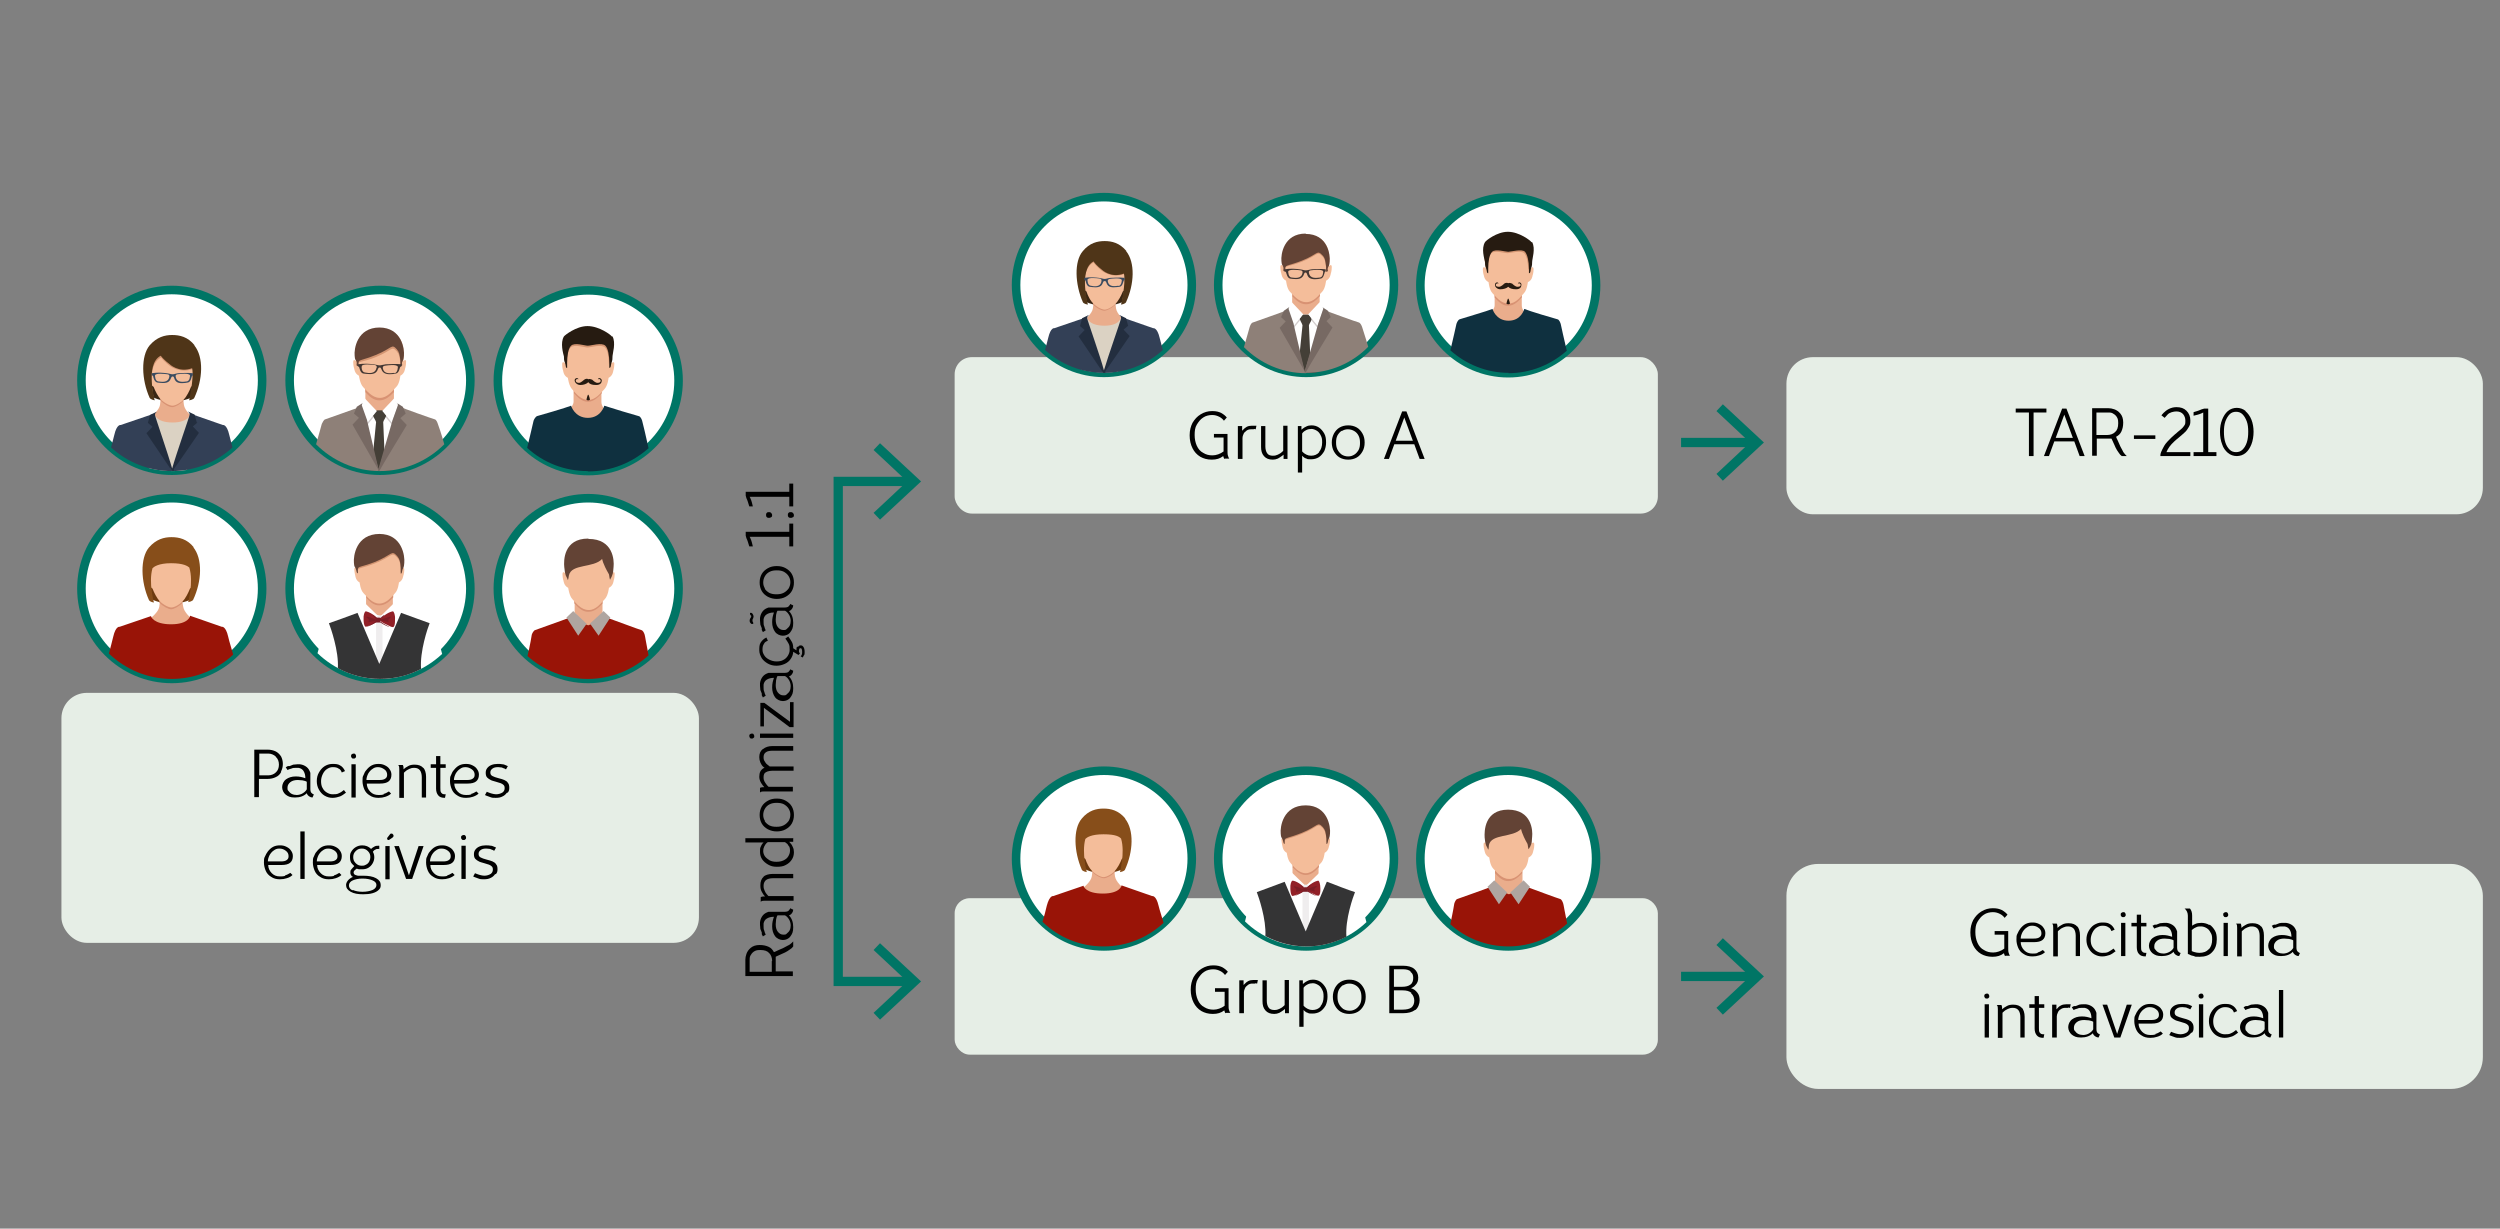 <?xml version="1.0" encoding="UTF-8"?>
<svg id="Layer_1" data-name="Layer 1" xmlns="http://www.w3.org/2000/svg" version="1.1" viewBox="0 0 700 344">
  <rect x="0" y="0" width="700" height="344" fill="#808080" stroke="none"/>
  <defs>
    <style>
      .cls-1 {
        fill: #8e8078;
      }

      .cls-1, .cls-2, .cls-3, .cls-4, .cls-5, .cls-6, .cls-7, .cls-8, .cls-9, .cls-10, .cls-11, .cls-12, .cls-13, .cls-14, .cls-15, .cls-16, .cls-17, .cls-18, .cls-19, .cls-20, .cls-21, .cls-22, .cls-23, .cls-24, .cls-25, .cls-26, .cls-27, .cls-28, .cls-29, .cls-30 {
        stroke-width: 0px;
      }

      .cls-2 {
        fill: #000;
      }

      .cls-3 {
        fill: #4f3518;
      }

      .cls-4 {
        fill: #423733;
      }

      .cls-5 {
        fill: #afa5a0;
      }

      .cls-31 {
        fill: none;
        stroke-width: 2.6px;
      }

      .cls-31, .cls-32 {
        stroke: #007565;
        stroke-miterlimit: 10;
      }

      .cls-6 {
        fill: #443f37;
      }

      .cls-7 {
        fill: #d3cdcd;
      }

      .cls-8 {
        fill: #232e3f;
      }

      .cls-9 {
        fill: #6d3a0f;
      }

      .cls-10 {
        fill: #d39572;
      }

      .cls-11 {
        fill: #eaad8c;
      }

      .cls-12 {
        fill: #776963;
      }

      .cls-13 {
        fill: #7b1d25;
      }

      .cls-14 {
        fill: #efedee;
      }

      .cls-15 {
        fill: #3a2613;
      }

      .cls-16 {
        fill: #e6eee6;
      }

      .cls-17 {
        fill: #874e1a;
      }

      .cls-18 {
        fill: #007565;
      }

      .cls-19 {
        fill: #d89273;
      }

      .cls-20 {
        fill: #3a4b60;
      }

      .cls-21 {
        fill: #922027;
      }

      .cls-32 {
        stroke-width: 2.4px;
      }

      .cls-32, .cls-26 {
        fill: #fff;
      }

      .cls-22 {
        fill: #0f303f;
      }

      .cls-23 {
        fill: #991407;
      }

      .cls-24 {
        fill: #634335;
      }

      .cls-25 {
        fill: #334056;
      }

      .cls-27 {
        fill: #343435;
      }

      .cls-28 {
        fill: #261b11;
      }

      .cls-29 {
        fill: #dbd2c3;
      }

      .cls-30 {
        fill: #f4bd9a;
      }
    </style>
  </defs>
  <g>
    <path class="cls-2" d="M220.8,264.7c.4-.3.7-.5.9-.7.2-.2.3-.3.4-.4v1.4c-.2.3-.5.6-1,.9-.4.3-.9.6-1.3.8l-2,.9c-.2.1-.5.2-.6.3,0,.4,0,.8,0,1.1v3h4.8v1.3h-13.3v-4.6c0-.5.1-1,.3-1.6.2-.6.6-1.2,1.2-1.7.6-.5,1.4-.8,2.5-.8s1.8.2,2.5.5c.7.3,1.2.9,1.5,1.5l.5-.2.4-.2,1.8-.8c.6-.3,1.1-.6,1.5-.8ZM216.2,269.1c0-.9-.3-1.7-.8-2.2-.5-.6-1.3-.9-2.5-.9s-1.4.2-1.9.5c-.4.3-.7.7-.9,1.1s-.2.8-.2,1.2v3.3s6.2,0,6.2,0v-3Z"/>
    <path class="cls-2" d="M213.3,261.1c-.1-.3-.3-.7-.4-1,0-.4-.1-.8-.1-1.1s0-.6,0-.8c.1-.8.4-1.4.8-1.9.4-.5,1-.8,1.6-1,.2,0,.5,0,.7,0,.3,0,.7,0,1.3,0h2.5c.5,0,.9-.1,1.1-.3.2-.2.3-.4.4-.5,0-.1,0-.2,0-.2l.9.4c0,.3-.1.6-.3.9-.2.3-.5.6-.9.7.8.8,1.2,1.9,1.2,3.3s-.3,1.9-.8,2.6-1.3,1-2.1,1-1.7-.4-2.2-1.1-.8-1.6-.8-2.7.2-1.8.5-2.7c-.9,0-1.5.2-2,.5s-.8.8-.9,1.4c0,.3,0,.6,0,.8,0,.4,0,.8.2,1.2.1.4.2.7.4,1.1l-.8.5c0,0-.1-.3-.3-.6ZM220.9,257.4c-.3-.5-.7-.9-1.1-1.1h-2.1c-.2.3-.3.7-.4,1.2,0,.5-.1.9-.1,1.3,0,.9.2,1.6.6,2.1s.9.8,1.5.8.7,0,1-.3.6-.5.8-.9c.2-.4.3-.9.3-1.4s-.2-1.3-.5-1.7Z"/>
    <path class="cls-2" d="M213.7,245.5c.6-.5,1.5-.8,2.6-.8h5.8v1.2h-5.7c-.8,0-1.5.2-1.9.5s-.7.9-.7,1.6.1.9.3,1.4.4.8.7,1.1c.2.3.4.4.4.4h7v1.3h-8c-.5,0-.9,0-1.2.3v-1.3c.4-.2.8-.2,1.2-.2-.3-.3-.6-.7-.9-1.3-.3-.5-.4-1.1-.4-1.8,0-1.1.3-1.9,1-2.5Z"/>
    <path class="cls-2" d="M222.1,234.6v1.1h-1.1c0,0,.1.2.4.5s.4.6.6,1c.2.4.3.9.3,1.4,0,.8-.2,1.5-.6,2.1-.4.6-.9,1.1-1.7,1.5-.7.4-1.5.5-2.5.5s-1.7-.2-2.4-.6c-.7-.4-1.3-.9-1.7-1.5s-.6-1.3-.6-2.1,0-1,.2-1.4c.2-.4.3-.7.5-.9.2-.2.3-.3.3-.3h-5.1v-1.2h13.3ZM220.9,237c-.2-.4-.4-.7-.7-.9s-.4-.3-.4-.3h-4.8s-.2.1-.4.3c-.2.2-.4.5-.6.9-.2.4-.3.8-.3,1.3s.2,1.1.5,1.5.8.8,1.3,1.1c.6.3,1.2.4,1.9.4s1.4-.1,2-.4c.6-.3,1-.6,1.3-1.1s.5-1,.5-1.6-.1-1-.3-1.3Z"/>
    <path class="cls-2" d="M221.7,230.6c-.4.7-1,1.2-1.7,1.6-.7.4-1.6.6-2.5.6s-1.7-.2-2.5-.6c-.7-.4-1.3-.9-1.7-1.6-.4-.7-.6-1.5-.6-2.4s.2-1.7.6-2.4c.4-.7,1-1.2,1.7-1.6s1.5-.6,2.5-.6,1.8.2,2.5.6,1.3.9,1.7,1.6c.4.7.6,1.5.6,2.4s-.2,1.7-.6,2.4ZM214.1,229.9c.3.5.8.9,1.3,1.2.6.3,1.2.4,2,.4s1.4-.1,2-.4c.6-.3,1-.7,1.4-1.2.3-.5.5-1.1.5-1.8s-.2-1.2-.5-1.7c-.3-.5-.8-.9-1.3-1.2-.6-.3-1.2-.4-2-.4s-1.4.1-2,.4c-.6.3-1,.7-1.3,1.2-.3.5-.5,1.1-.5,1.8s.2,1.2.5,1.7Z"/>
    <path class="cls-2" d="M213.7,209.7c.6-.5,1.5-.8,2.5-.8h5.9v1.3h-5.7c-.8,0-1.5.1-1.9.4-.5.3-.7.8-.7,1.4s.1.9.4,1.3c.2.4.5.7.8.9.3.2.5.4.5.4h6.7v1.2h-5.6c-.9,0-1.6.1-2.1.4-.5.2-.7.7-.7,1.4s.1.9.3,1.3c.2.4.5.7.7,1,.3.3.4.4.4.4h6.8v1.3h-8c-.5,0-.9,0-1.2.3v-1.3c.4-.2.8-.2,1.2-.2h0c-.3-.3-.6-.7-.9-1.2-.3-.5-.5-1.1-.5-1.7s.1-1.1.3-1.5c.2-.4.5-.6.7-.8.3-.2.4-.2.5-.2,0,0-.2-.1-.5-.4s-.5-.7-.7-1.1c-.2-.5-.3-1-.3-1.5,0-1,.3-1.7.9-2.2Z"/>
    <path class="cls-2" d="M211,206.6c-.2.2-.3.2-.5.2s-.4,0-.5-.2c-.1-.1-.2-.3-.2-.5s0-.4.2-.5c.1-.1.3-.2.5-.2s.4,0,.5.2.2.3.2.5,0,.4-.2.5ZM212.8,205.4h9.3v1.2h-9.3v-1.2Z"/>
    <path class="cls-2" d="M222.1,203.6h-1l-7.2-5.4v5.2h-1v-6.6h1.1l7.2,5.3v-5.5h1v7Z"/>
    <path class="cls-2" d="M213.3,194.2c-.1-.3-.3-.7-.4-1,0-.4-.1-.8-.1-1.1s0-.6,0-.8c.1-.8.4-1.4.8-1.9.4-.5,1-.8,1.6-1,.2,0,.5,0,.7,0,.3,0,.7,0,1.3,0h2.5c.5,0,.9-.1,1.1-.3.2-.2.3-.4.4-.5,0-.1,0-.2,0-.2l.9.4c0,.3-.1.6-.3.9-.2.3-.5.6-.9.7.8.8,1.2,1.9,1.2,3.3s-.3,1.9-.8,2.6-1.3,1-2.1,1-1.7-.4-2.2-1.1-.8-1.6-.8-2.7.2-1.8.5-2.7c-.9,0-1.5.2-2,.5s-.8.8-.9,1.4c0,.3,0,.6,0,.8,0,.4,0,.8.2,1.2.1.4.2.7.4,1.1l-.8.5c0,0-.1-.3-.3-.6ZM220.9,190.4c-.3-.5-.7-.9-1.1-1.1h-2.1c-.2.3-.3.7-.4,1.2,0,.5-.1.9-.1,1.3,0,.9.2,1.6.6,2.1s.9.8,1.5.8.7,0,1-.3.6-.5.8-.9c.2-.4.3-.9.3-1.4s-.2-1.3-.5-1.7Z"/>
    <path class="cls-2" d="M223.4,181.2c.2-.3.4-.5.8-.5s.6.2.8.5c.2.3.3.8.3,1.4,0,.4,0,.7-.2.9s-.2.5-.3.6l-.6-.3c.1-.1.2-.3.3-.5s.1-.5.1-.7,0-.6-.1-.8c0-.2-.2-.3-.4-.3-.1,0-.2,0-.3.2,0,.1-.1.3-.1.5,0,.3,0,.5.3.7l-.4.5-1.5-.9c0,.7-.3,1.4-.7,2s-1,1.1-1.7,1.4c-.7.3-1.4.5-2.3.5s-1.7-.2-2.4-.6-1.3-.9-1.7-1.5c-.4-.7-.7-1.4-.7-2.2,0-.8,0-1.6.4-2.2s.9-1.1,1.6-1.4l.4.9c-.5.2-.9.4-1.1.9-.3.4-.4.9-.4,1.6s.2,1.1.5,1.6c.3.5.8.9,1.4,1.2.6.3,1.3.5,2,.5s1.4-.1,1.9-.4c.6-.3,1-.7,1.3-1.2.3-.5.5-1,.5-1.6,0-.7,0-1.3-.3-1.8s-.5-.9-.9-1.4l.8-.6c.4.5.7,1,1,1.5s.4,1.1.4,1.8l.9.6c0-.4,0-.8.2-1.1Z"/>
    <path class="cls-2" d="M210.4,172.6c0,0,0-.2-.2-.3-.1-.1-.2-.3-.2-.4h0c0-.2,0-.3,0-.3,0,0,.1,0,.2,0s.1,0,.2,0c.2.1.3.2.4.4.1.2.2.4.2.6s-.1.6-.3.9c0,0,0,.1,0,.2s0,.2,0,.3c0,0,0,0,.1.1,0,0,.1.2.1.3h0c0,.2,0,.2,0,.3,0,0-.1,0-.2,0s-.2,0-.3,0c-.4-.3-.5-.6-.5-.9s.1-.6.4-1c0,0,0-.1,0-.2ZM213.3,175.9c-.1-.3-.3-.7-.4-1,0-.4-.1-.8-.1-1.1s0-.6,0-.8c.1-.8.4-1.4.8-1.9.4-.5,1-.8,1.6-1,.2,0,.5,0,.7,0,.3,0,.7,0,1.3,0h2.5c.5,0,.9-.1,1.1-.3.2-.2.3-.4.4-.5,0-.1,0-.2,0-.2l.9.4c0,.3-.1.6-.3.9-.2.3-.5.6-.9.7.8.8,1.2,1.9,1.2,3.3s-.3,1.9-.8,2.6-1.3,1-2.1,1-1.7-.4-2.2-1.1-.8-1.6-.8-2.7.2-1.8.5-2.7c-.9,0-1.5.2-2,.5s-.8.8-.9,1.4c0,.3,0,.6,0,.8,0,.4,0,.8.2,1.2.1.4.2.7.4,1.1l-.8.5c0,0-.1-.3-.3-.6ZM220.9,172.1c-.3-.5-.7-.9-1.1-1.1h-2.1c-.2.3-.3.7-.4,1.2,0,.5-.1.9-.1,1.3,0,.9.2,1.6.6,2.1s.9.8,1.5.8.7,0,1-.3.6-.5.8-.9c.2-.4.3-.9.3-1.4s-.2-1.3-.5-1.7Z"/>
    <path class="cls-2" d="M221.7,165.5c-.4.7-1,1.2-1.7,1.6-.7.4-1.6.6-2.5.6s-1.7-.2-2.5-.6c-.7-.4-1.3-.9-1.7-1.6-.4-.7-.6-1.5-.6-2.4s.2-1.7.6-2.4c.4-.7,1-1.2,1.7-1.6s1.5-.6,2.5-.6,1.8.2,2.5.6,1.3.9,1.7,1.6c.4.7.6,1.5.6,2.4s-.2,1.7-.6,2.4ZM214.1,164.8c.3.5.8.9,1.3,1.2.6.3,1.2.4,2,.4s1.4-.1,2-.4c.6-.3,1-.7,1.4-1.2.3-.5.5-1.1.5-1.8s-.2-1.2-.5-1.7c-.3-.5-.8-.9-1.3-1.2-.6-.3-1.2-.4-2-.4s-1.4.1-2,.4c-.6.3-1,.7-1.3,1.2-.3.5-.5,1.1-.5,1.8s.2,1.2.5,1.7Z"/>
    <path class="cls-2" d="M221,146.6h1.1v6.4h-1.1v-2.7h-11.1s.2.4.2.4c.2.4.3.8.4,1.1.1.3.2.8.3,1.2h-1c-.3-1-.5-1.7-.8-2.3l-.2-.7v-1.1h12.2v-2.4Z"/>
    <path class="cls-2" d="M215.9,144.8c-.2.2-.4.2-.6.2s-.4,0-.6-.2-.2-.4-.2-.6,0-.4.2-.6.3-.2.6-.2.4,0,.6.2c.2.2.3.4.3.6s0,.4-.2.6ZM222,144.8c-.2.2-.4.2-.6.2s-.4,0-.6-.2c-.2-.2-.2-.4-.2-.6s0-.4.2-.6c.2-.2.3-.2.6-.2s.4,0,.6.2c.2.2.3.4.3.6s0,.4-.2.6Z"/>
    <path class="cls-2" d="M221,135.4h1.1v6.4h-1.1v-2.7h-11.1s.2.4.2.4c.2.4.3.8.4,1.1.1.3.2.8.3,1.2h-1c-.3-1-.5-1.7-.8-2.3l-.2-.7v-1.1h12.2v-2.4Z"/>
  </g>
  <rect class="cls-16" x="267.3" y="100" width="196.9" height="43.8" rx="4.8" ry="4.8"/>
  <rect class="cls-16" x="267.3" y="251.5" width="196.9" height="43.8" rx="4.2" ry="4.2"/>
  <g>
    <path class="cls-2" d="M342.8,128.5c-.1-.2-.2-.4-.3-.8-.9.7-1.9,1-3.2,1s-2.3-.3-3.2-.8c-1-.6-1.7-1.4-2.2-2.4-.5-1-.8-2.2-.8-3.6s.3-2.5.8-3.5c.6-1,1.3-1.8,2.3-2.4,1-.6,2-.9,3.2-.9s1.8.2,2.5.5c.7.4,1.2.8,1.6,1.3l-.8.9c-.3-.4-.7-.8-1.3-1.1-.6-.3-1.2-.5-2-.5s-1.8.2-2.5.7c-.8.5-1.3,1.2-1.8,2s-.6,1.8-.6,2.9.2,2.1.6,3,1,1.6,1.8,2c.8.5,1.6.7,2.6.7s2.2-.4,3.1-1.1v-3.9h-2.7v-1h3.8v4.3c0,.8,0,1.4.1,1.7s.2.7.4.9h-1.2Z"/>
    <path class="cls-2" d="M351,120.2c-.2,0-.5,0-.7,0-.5,0-.9.1-1.3.4s-.7.6-.8.9c-.2.4-.3.8-.3,1.1v5.9h-1.3v-9.2h1.2v1.3c0,0,.2-.2.4-.4s.5-.5.9-.7.9-.3,1.4-.3.6,0,.9,0c.3,0,.4,0,.4,0l-.2,1c0,0-.2,0-.4-.1Z"/>
    <path class="cls-2" d="M359.4,128.5v-1.2c0,0-.2.2-.5.4-.3.2-.7.5-1.1.7-.5.2-.9.3-1.4.3-1.1,0-1.9-.3-2.5-1s-.8-1.5-.8-2.6v-5.8h1.2v5.7c0,.8.2,1.5.5,1.9.3.5.9.7,1.6.7s.9-.1,1.4-.3c.4-.2.8-.4,1.1-.7.3-.2.4-.4.4-.4v-7h1.2v9.3h-1.1Z"/>
    <path class="cls-2" d="M363.3,119.3h1.1v1c0,0,.2-.1.4-.3.2-.2.6-.4,1-.6.4-.2.9-.3,1.4-.3.8,0,1.5.2,2.1.6.6.4,1.1,1,1.5,1.7.4.7.5,1.6.5,2.5s-.2,1.7-.5,2.4c-.4.7-.9,1.3-1.5,1.7s-1.4.6-2.2.6-1,0-1.3-.2c-.4-.1-.7-.3-.9-.5s-.3-.3-.3-.3v4.7h-1.2v-13ZM369.3,126.6c.6-.7.9-1.6.9-2.7s-.1-1.4-.4-2c-.3-.6-.6-1-1.1-1.3-.5-.3-1-.5-1.5-.5s-1,.1-1.4.3c-.4.2-.7.4-.9.6s-.3.4-.3.4v5s.1.1.3.3.5.4.9.6.8.3,1.3.3c.9,0,1.7-.3,2.3-1Z"/>
    <path class="cls-2" d="M375.1,128.1c-.7-.4-1.2-1-1.6-1.7-.4-.7-.6-1.6-.6-2.5s.2-1.7.6-2.5c.4-.7.9-1.3,1.6-1.7.7-.4,1.5-.6,2.4-.6s1.7.2,2.4.6c.7.4,1.2,1,1.6,1.7s.6,1.5.6,2.5-.2,1.8-.6,2.5c-.4.7-.9,1.3-1.6,1.7-.7.4-1.5.6-2.4.6s-1.7-.2-2.4-.6ZM375.7,120.6c-.5.3-.9.8-1.2,1.3-.3.6-.4,1.2-.4,2s.1,1.4.4,2c.3.6.7,1,1.2,1.4.5.3,1.1.5,1.8.5s1.2-.2,1.7-.5c.5-.3.9-.8,1.2-1.3.3-.6.4-1.2.4-2s-.1-1.4-.4-2c-.3-.6-.7-1-1.2-1.3-.5-.3-1.1-.5-1.8-.5s-1.2.2-1.7.5Z"/>
    <path class="cls-2" d="M398.9,128.5h-1.4l-1.5-4.1h-5.6l-1.5,4.1h-1.4l5.1-13.3h1.2l5.1,13.3ZM395.6,123.4l-2.4-6.5-2.4,6.5h4.8Z"/>
  </g>
  <g>
    <path class="cls-2" d="M343.1,283.7c-.1-.2-.2-.4-.3-.8-.9.7-1.9,1-3.2,1s-2.3-.3-3.2-.8c-1-.6-1.7-1.4-2.2-2.4-.5-1-.8-2.2-.8-3.6s.3-2.5.8-3.5c.6-1,1.3-1.8,2.3-2.4,1-.6,2-.9,3.2-.9s1.8.2,2.5.5c.7.4,1.2.8,1.6,1.3l-.8.9c-.3-.4-.7-.8-1.3-1.1-.6-.3-1.2-.5-2-.5s-1.8.2-2.5.7c-.8.5-1.3,1.2-1.8,2s-.6,1.8-.6,2.9.2,2.1.6,3,1,1.6,1.8,2c.8.5,1.6.7,2.6.7s2.2-.4,3.1-1.1v-3.9h-2.7v-1h3.8v4.3c0,.8,0,1.4.1,1.7s.2.7.4.9h-1.2Z"/>
    <path class="cls-2" d="M351.4,275.4c-.2,0-.5,0-.7,0-.5,0-.9.1-1.3.4s-.7.6-.8.9c-.2.4-.3.8-.3,1.1v5.9h-1.3v-9.2h1.2v1.3c0,0,.2-.2.4-.4s.5-.5.9-.7.9-.3,1.4-.3.6,0,.9,0c.3,0,.4,0,.4,0l-.2,1c0,0-.2,0-.4-.1Z"/>
    <path class="cls-2" d="M359.8,283.7v-1.2c0,0-.2.2-.5.4-.3.2-.7.5-1.1.7-.5.2-.9.3-1.4.3-1.1,0-1.9-.3-2.5-1s-.8-1.5-.8-2.6v-5.8h1.2v5.7c0,.8.2,1.5.5,1.9.3.5.9.7,1.6.7s.9-.1,1.4-.3c.4-.2.8-.4,1.1-.7.3-.2.4-.4.4-.4v-7h1.2v9.3h-1.1Z"/>
    <path class="cls-2" d="M363.7,274.5h1.1v1c0,0,.2-.1.4-.3.2-.2.6-.4,1-.6.4-.2.9-.3,1.4-.3.8,0,1.5.2,2.1.6.6.4,1.1,1,1.5,1.7.4.7.5,1.6.5,2.5s-.2,1.7-.5,2.4c-.4.7-.9,1.3-1.5,1.7s-1.4.6-2.2.6-1,0-1.3-.2c-.4-.1-.7-.3-.9-.5s-.3-.3-.3-.3v4.7h-1.2v-13ZM369.7,281.8c.6-.7.9-1.6.9-2.7s-.1-1.4-.4-2c-.3-.6-.6-1-1.1-1.3-.5-.3-1-.5-1.5-.5s-1,.1-1.4.3c-.4.2-.7.4-.9.6s-.3.4-.3.4v5s.1.1.3.3.5.4.9.6.8.3,1.3.3c.9,0,1.7-.3,2.3-1Z"/>
    <path class="cls-2" d="M375.4,283.3c-.7-.4-1.2-1-1.6-1.7-.4-.7-.6-1.6-.6-2.5s.2-1.7.6-2.5c.4-.7.9-1.3,1.6-1.7.7-.4,1.5-.6,2.4-.6s1.7.2,2.4.6c.7.4,1.2,1,1.6,1.7s.6,1.5.6,2.5-.2,1.8-.6,2.5c-.4.7-.9,1.3-1.6,1.7-.7.4-1.5.6-2.4.6s-1.7-.2-2.4-.6ZM376.1,275.8c-.5.3-.9.8-1.2,1.3-.3.6-.4,1.2-.4,2s.1,1.4.4,2c.3.6.7,1,1.2,1.4.5.3,1.1.5,1.8.5s1.2-.2,1.7-.5c.5-.3.9-.8,1.2-1.3.3-.6.4-1.2.4-2s-.1-1.4-.4-2c-.3-.6-.7-1-1.2-1.3-.5-.3-1.1-.5-1.8-.5s-1.2.2-1.7.5Z"/>
    <path class="cls-2" d="M396.2,282.8c-.8.6-1.9.9-3.4.9h-3.8v-13.3h3.8c1.4,0,2.5.3,3.2.9.7.6,1.1,1.4,1.1,2.4s-.2,1.3-.5,1.8c-.3.4-.7.8-1.1,1-.4.2-.6.3-.6.2s.2,0,.7.2.9.6,1.3,1.1c.4.5.6,1.2.6,2.1s-.4,2.1-1.2,2.7ZM395,272c-.5-.4-1.2-.6-2-.6h-2.7v4.9h2.3c1,0,1.8-.2,2.3-.6.6-.4.8-1.1.8-1.9s-.2-1.3-.8-1.7ZM395.2,278c-.6-.5-1.4-.7-2.5-.7h-2.4v5.4h2.4c1.1,0,2-.2,2.5-.6s.8-1.1.8-1.9-.3-1.6-.9-2.1Z"/>
  </g>
  <g>
    <polyline class="cls-31" points="255 134.8 234.7 134.8 234.7 274.8 255 274.8"/>
    <polygon class="cls-18" points="246.4 124.1 244.6 126 254 134.8 244.6 143.6 246.4 145.5 257.9 134.8 246.4 124.1"/>
    <polygon class="cls-18" points="246.4 285.5 244.6 283.6 254 274.8 244.6 266 246.4 264.1 257.9 274.8 246.4 285.5"/>
  </g>
  <g>
    <line class="cls-31" x1="470.7" y1="273.4" x2="491" y2="273.4"/>
    <polygon class="cls-18" points="482.4 284.1 480.6 282.2 490 273.4 480.6 264.6 482.4 262.7 493.9 273.4 482.4 284.1"/>
  </g>
  <rect class="cls-16" x="500.2" y="100" width="195" height="44" rx="7.4" ry="7.4"/>
  <rect class="cls-16" x="500.2" y="241.9" width="195" height="63" rx="8.9" ry="8.9"/>
  <g>
    <path class="cls-2" d="M569.4,115.5v12.2h-1.3v-12.2h-3.7v-1.1h8.6v1.1h-3.7Z"/>
    <path class="cls-2" d="M583.7,127.7h-1.4l-1.5-4.1h-5.6l-1.5,4.1h-1.4l5.1-13.3h1.2l5.1,13.3ZM580.4,122.6l-2.4-6.5-2.4,6.5h4.8Z"/>
    <path class="cls-2" d="M594.4,126.4c.3.4.5.7.7.9.2.2.3.3.4.4h-1.4c-.3-.2-.6-.5-.9-1-.3-.4-.6-.9-.8-1.3l-.9-2c-.1-.2-.2-.4-.3-.6-.4,0-.8,0-1.1,0h-3v4.8h-1.3v-13.3h4.6c.5,0,1,.1,1.6.3.6.2,1.2.6,1.7,1.2.5.6.8,1.4.8,2.5s-.2,1.8-.5,2.5c-.3.7-.9,1.2-1.5,1.5l.2.5.2.4.8,1.8c.3.6.6,1.1.8,1.5ZM590,121.8c.9,0,1.7-.3,2.2-.8.6-.5.9-1.3.9-2.5s-.2-1.4-.5-1.9c-.3-.4-.7-.7-1.1-.9-.4-.2-.8-.2-1.2-.2h-3.3s0,6.3,0,6.3h3Z"/>
    <path class="cls-2" d="M603.5,121.9v1h-6v-1h6Z"/>
    <path class="cls-2" d="M613.3,126.6v1.1h-8.4c0-.2,0-.6.2-1.1s.5-1.1.9-1.8c.4-.7,1.1-1.4,1.9-2.2.4-.3.7-.7,1.1-1,.4-.3.6-.5.7-.6.6-.5,1-.8,1.3-1.1.3-.3.5-.6.7-.9.2-.3.2-.7.2-1.2,0-.7-.2-1.3-.6-1.8-.4-.5-1.1-.8-1.9-.8s-2,.3-2.5.9c-.5.6-.8.9-.8.9l-.9-.7c0,0,.2-.3.6-.7.4-.4.9-.8,1.5-1.1.6-.3,1.3-.5,2.1-.5,1.2,0,2.1.3,2.8,1,.7.7,1.1,1.6,1.1,2.7s-.1,1.2-.4,1.8c-.3.5-.6,1-1,1.4-.4.4-1,.9-1.7,1.5-.6.5-1.1.9-1.4,1.2-1.1,1-1.8,2-2.2,3h6.8Z"/>
    <path class="cls-2" d="M620.6,126.6v1.1h-6.4v-1.1h2.7v-11.1s-.4.2-.4.2c-.4.2-.8.3-1.1.4-.3.1-.8.2-1.2.3v-1c1-.3,1.7-.5,2.3-.8l.7-.2h1.1v12.2h2.4Z"/>
    <path class="cls-2" d="M628.7,115.1c.7.6,1.3,1.4,1.7,2.4s.6,2.2.6,3.4-.2,2.5-.6,3.5-.9,1.8-1.6,2.4c-.7.6-1.6.9-2.5.9s-1.8-.3-2.5-.9c-.7-.6-1.3-1.4-1.6-2.4-.4-1-.6-2.2-.6-3.5s.2-2.4.6-3.4c.4-1,.9-1.8,1.6-2.4.7-.6,1.6-.9,2.5-.9s1.8.3,2.5.9ZM624.3,116c-.5.5-.9,1.2-1.2,2-.3.9-.4,1.8-.4,2.9s.1,2.1.4,3c.3.9.7,1.5,1.2,2,.5.5,1.1.7,1.8.7s1.3-.2,1.8-.7c.5-.5.9-1.1,1.2-2,.3-.9.4-1.9.4-3s-.1-2.1-.4-2.9-.7-1.5-1.2-2c-.5-.5-1.1-.7-1.8-.7s-1.3.2-1.8.7Z"/>
  </g>
  <g>
    <line class="cls-31" x1="470.7" y1="123.9" x2="491" y2="123.9"/>
    <polygon class="cls-18" points="482.4 134.6 480.6 132.7 490 123.9 480.6 115.1 482.4 113.2 493.9 123.9 482.4 134.6"/>
  </g>
  <g>
    <rect class="cls-16" x="17.2" y="194" width="178.5" height="70" rx="7.1" ry="7.1"/>
    <g>
      <path class="cls-2" d="M78.7,216.2c-.3.6-.8,1.1-1.5,1.4-.6.3-1.4.5-2.3.5h-2.4v5.1h-1.3v-13.3h3.7c.9,0,1.7.2,2.3.5.6.3,1.1.8,1.5,1.4.3.6.5,1.3.5,2.1s-.2,1.5-.5,2.1ZM77.2,211.8c-.6-.5-1.3-.8-2.1-.8h-2.5v6.1h2.5c.8,0,1.6-.3,2.1-.8.6-.5.9-1.3.9-2.2s-.3-1.7-.9-2.2Z"/>
      <path class="cls-2" d="M81.1,214.5c.3-.1.7-.3,1-.4.4,0,.8-.1,1.1-.1s.6,0,.8,0c.8.1,1.4.4,1.9.8s.8,1,1,1.6c0,.2,0,.5,0,.7,0,.3,0,.7,0,1.3v2.5c0,.5.1.9.3,1.1s.4.3.5.4c.1,0,.2,0,.2,0l-.4.9c-.3,0-.6-.1-.9-.3-.3-.2-.6-.5-.7-.9-.8.8-1.9,1.2-3.3,1.2s-1.9-.3-2.6-.8c-.6-.5-1-1.3-1-2.1s.4-1.7,1.1-2.2c.7-.5,1.6-.8,2.7-.8s1.8.2,2.7.5c0-.9-.2-1.5-.5-2-.3-.5-.8-.8-1.4-.9-.3,0-.6,0-.8,0-.4,0-.8,0-1.2.2-.4.1-.7.2-1.1.4l-.5-.8c0,0,.3-.1.6-.3ZM84.8,222.1c.5-.3.9-.7,1.1-1.1v-2.1c-.3-.2-.7-.3-1.2-.4-.5,0-.9-.1-1.3-.1-.9,0-1.6.2-2.1.6s-.8.9-.8,1.5,0,.7.3,1c.2.3.5.6.9.8.4.2.9.3,1.4.3s1.3-.2,1.7-.5Z"/>
      <path class="cls-2" d="M96.8,222c-.5.4-1.1.8-1.6,1-.6.2-1.3.4-2.1.4s-1.5-.2-2.2-.6c-.7-.4-1.2-1-1.6-1.7-.4-.7-.6-1.5-.6-2.4s.2-1.7.6-2.4.9-1.3,1.5-1.7,1.4-.7,2.2-.7c.8,0,1.6,0,2.2.4.6.3,1.1.9,1.4,1.6l-.9.4c-.2-.5-.4-.9-.9-1.1-.4-.3-.9-.4-1.6-.4s-1.1.2-1.6.5c-.5.3-.9.8-1.2,1.4-.3.6-.5,1.3-.5,2s.1,1.4.4,1.9c.3.6.7,1,1.2,1.3.5.3,1,.5,1.6.5.7,0,1.3,0,1.8-.3.5-.2.9-.5,1.4-.9l.6.8Z"/>
      <path class="cls-2" d="M98.5,212.2c-.2-.2-.2-.3-.2-.5s0-.4.2-.5c.1-.1.3-.2.5-.2s.4,0,.5.2c.1.1.2.3.2.5s0,.4-.2.5c-.1.2-.3.2-.5.2s-.4,0-.5-.2ZM99.6,214v9.3h-1.2v-9.3h1.2Z"/>
      <path class="cls-2" d="M107.4,222.3c.5-.1,1-.4,1.5-.7l.6.6c-.4.4-1,.7-1.6.9-.6.2-1.2.3-1.9.3-1,0-1.8-.2-2.5-.7-.7-.4-1.2-1-1.5-1.7-.3-.7-.5-1.5-.5-2.3s0-1.2.3-1.7c.2-.5.4-1,.8-1.4.4-.5.9-1,1.5-1.3.6-.3,1.2-.4,1.9-.4s1.2.1,1.8.4c.6.3,1,.6,1.3,1.1.3.4.5.9.5,1.5,0,.9-.3,1.5-.8,1.9-.5.4-1.3.6-2.4.6h-3.7c0,.9.4,1.7,1,2.3.6.6,1.3.9,2.3.9.5,0,1,0,1.5-.2ZM104.3,215.3c-.5.3-.9.8-1.2,1.3-.3.6-.5,1.2-.5,1.8h3.6c.8,0,1.3-.1,1.7-.4.4-.3.5-.6.5-1.1s-.2-1.1-.8-1.5-1.1-.6-1.8-.6-1.1.2-1.5.5Z"/>
      <path class="cls-2" d="M118.5,214.9c.5.6.8,1.5.8,2.6v5.8h-1.2v-5.7c0-.8-.2-1.5-.5-1.9-.4-.5-.9-.7-1.6-.7s-.9.1-1.4.3c-.4.2-.8.4-1.1.7-.3.2-.4.4-.4.4v7h-1.3v-8c0-.5,0-.9-.3-1.2h1.3c.2.4.2.8.2,1.2.3-.3.7-.6,1.3-.9.5-.3,1.1-.4,1.8-.4,1.1,0,1.9.3,2.5,1Z"/>
      <path class="cls-2" d="M123.6,222c.2.3.5.4,1,.4h.2l-.2,1c-.9,0-1.5-.2-1.9-.7s-.6-1.1-.6-1.9v-5.8h-1.5v-1h1.5v-2.3h1.2v2.3h1.5v1h-1.5v5.6c0,.6,0,1,.2,1.3Z"/>
      <path class="cls-2" d="M131.9,222.3c.5-.1,1-.4,1.5-.7l.6.6c-.4.4-1,.7-1.6.9-.6.2-1.2.3-1.9.3-1,0-1.8-.2-2.5-.7-.7-.4-1.2-1-1.5-1.7-.3-.7-.5-1.5-.5-2.3s0-1.2.3-1.7c.2-.5.4-1,.8-1.4.4-.5.9-1,1.5-1.3.6-.3,1.2-.4,1.9-.4s1.2.1,1.8.4c.6.3,1,.6,1.3,1.1.3.4.5.9.5,1.5,0,.9-.3,1.5-.8,1.9-.5.4-1.3.6-2.4.6h-3.7c0,.9.4,1.7,1,2.3.6.6,1.3.9,2.3.9.5,0,1,0,1.5-.2ZM128.8,215.3c-.5.3-.9.8-1.2,1.3-.3.6-.5,1.2-.5,1.8h3.6c.8,0,1.3-.1,1.7-.4.4-.3.5-.6.5-1.1s-.2-1.1-.8-1.5-1.1-.6-1.8-.6-1.1.2-1.5.5Z"/>
      <path class="cls-2" d="M141.9,222c-.3.4-.7.8-1.2,1-.5.3-1.2.4-1.9.4s-1,0-1.5-.2-.8-.3-1.1-.4-.4-.2-.4-.2l.5-.9c0,0,.2.1.5.2.2.1.6.2.9.3.4.1.8.2,1.2.2.7,0,1.3-.2,1.8-.5.4-.3.6-.7.6-1.2s-.1-.7-.3-.9c-.2-.2-.5-.4-.8-.5-.3-.1-.7-.2-1.3-.4-.6-.2-1.2-.3-1.5-.5-.4-.2-.7-.4-1-.7-.3-.3-.4-.8-.4-1.3s.1-.9.4-1.3c.3-.4.7-.7,1.2-.9s1.1-.3,1.7-.3.9,0,1.4.1c.4,0,.7.2,1,.3.2.1.4.2.5.2l-.5.9c0,0-.2,0-.4-.2-.2,0-.5-.2-.8-.3-.3,0-.7-.1-1-.1-.7,0-1.2.1-1.6.4s-.6.6-.6,1.1.2.8.6,1c.4.2.9.4,1.7.6.7.2,1.2.3,1.6.5.4.2.8.4,1,.8.3.3.4.8.4,1.4s-.1.9-.4,1.3Z"/>
      <path class="cls-2" d="M79.8,245.1c.5-.1,1-.4,1.5-.7l.6.6c-.4.4-.9.7-1.6.9-.6.2-1.2.3-1.9.3-1,0-1.8-.2-2.5-.7-.7-.4-1.2-1-1.5-1.7-.3-.7-.5-1.5-.5-2.3s0-1.2.3-1.7c.2-.5.5-1,.8-1.4.4-.5.9-1,1.5-1.3.6-.3,1.2-.4,1.9-.4s1.2.1,1.8.4c.6.3,1,.6,1.3,1.1.3.4.5.9.5,1.5,0,.9-.3,1.5-.8,1.9s-1.3.6-2.4.6h-3.7c0,.9.4,1.7,1,2.3s1.3.9,2.3.9c.5,0,1,0,1.5-.2ZM76.7,238.1c-.5.3-.9.8-1.2,1.3-.3.6-.5,1.2-.5,1.8h3.6c.8,0,1.3-.1,1.7-.4.4-.3.5-.6.5-1.1s-.2-1.1-.8-1.5c-.5-.4-1.1-.6-1.8-.6s-1.1.2-1.5.5Z"/>
      <path class="cls-2" d="M85.3,232.8v13.3h-1.2v-13.3h1.2Z"/>
      <path class="cls-2" d="M93.5,245.1c.5-.1,1-.4,1.5-.7l.6.6c-.4.4-1,.7-1.6.9-.6.2-1.2.3-1.9.3-1,0-1.8-.2-2.5-.7-.7-.4-1.2-1-1.5-1.7-.3-.7-.5-1.5-.5-2.3s0-1.2.3-1.7c.2-.5.4-1,.8-1.4.4-.5.9-1,1.5-1.3.6-.3,1.2-.4,1.9-.4s1.2.1,1.8.4c.6.3,1,.6,1.3,1.1.3.4.5.9.5,1.5,0,.9-.3,1.5-.8,1.9-.5.4-1.3.6-2.4.6h-3.7c0,.9.4,1.7,1,2.3.6.6,1.3.9,2.3.9.5,0,1,0,1.5-.2ZM90.4,238.1c-.5.3-.9.8-1.2,1.3-.3.6-.5,1.2-.5,1.8h3.6c.8,0,1.3-.1,1.7-.4.4-.3.5-.6.5-1.1s-.2-1.1-.8-1.5-1.1-.6-1.8-.6-1.1.2-1.5.5Z"/>
      <path class="cls-2" d="M106.1,237.7c-.4,0-.8,0-1,.2-.3.1-.5.3-.7.6.3.5.4,1,.4,1.6s-.2,1.2-.5,1.7c-.3.5-.7.9-1.2,1.2s-1.1.4-1.7.4-.6,0-.8,0c-.3,0-.5-.1-.7-.2,0,0-.2.2-.4.3-.2.2-.3.3-.4.4,0,.1-.1.3-.1.4,0,.2.1.4.3.6.2.1.5.2.9.3.2,0,.7,0,1.5,0,1.5,0,2.7.2,3.6.7.9.5,1.3,1.1,1.3,1.9s-.2,1-.6,1.4c-.4.4-1,.7-1.7.9-.7.2-1.6.3-2.6.3-1.5,0-2.6-.2-3.5-.7s-1.3-1.1-1.3-1.9.7-1.8,2-2.3c-.3,0-.5-.2-.6-.5-.2-.2-.2-.5-.2-.8s0-.5.3-.8c.2-.2.4-.5.8-.9,0,0-.2-.2-.6-.6-.4-.4-.6-1-.6-1.9s.1-1.1.4-1.6c.3-.5.7-.9,1.2-1.2.5-.3,1.1-.5,1.8-.5,1,0,1.8.3,2.5,1,.3-.3.6-.5,1-.7.3-.2.8-.2,1.3-.2v1ZM98.8,249.2c.7.3,1.6.5,2.7.5s2.1-.2,2.8-.5,1.1-.8,1.1-1.4-.4-1-1.1-1.3c-.7-.3-1.6-.5-2.8-.5s-2,.2-2.7.5c-.7.3-1.1.8-1.1,1.4s.3,1.1,1,1.4ZM99.6,238.3c-.5.5-.7,1-.7,1.7s.2,1.2.7,1.7c.5.5,1,.7,1.7.7s.8-.1,1.2-.3c.4-.2.7-.5.9-.9.2-.4.3-.8.3-1.2,0-.7-.2-1.2-.7-1.7-.5-.5-1-.7-1.7-.7s-1.2.2-1.7.7Z"/>
      <path class="cls-2" d="M109.1,236.9v9.3h-1.2v-9.3h1.2ZM108.6,235.1c0,0-.2,0-.2-.1,0,0,0-.1,0-.2s0-.2.1-.3l.7-.9c.1-.2.3-.2.4-.2s.3,0,.4.2c.1.1.2.2.2.4,0,.2-.1.4-.4.6l-.9.6c0,0-.1,0-.2,0Z"/>
      <path class="cls-2" d="M110.4,236.9h1.3l2.8,8.2,2.7-8.2h1.4l-3.2,9.2h-1.7l-3.3-9.2Z"/>
      <path class="cls-2" d="M125.2,245.1c.5-.1,1-.4,1.5-.7l.6.6c-.4.4-1,.7-1.6.9-.6.2-1.2.3-1.9.3-1,0-1.8-.2-2.5-.7-.7-.4-1.2-1-1.5-1.7-.3-.7-.5-1.5-.5-2.3s0-1.2.3-1.7c.2-.5.4-1,.8-1.4.4-.5.9-1,1.5-1.3.6-.3,1.2-.4,1.9-.4s1.2.1,1.8.4c.6.3,1,.6,1.3,1.1.3.4.5.9.5,1.5,0,.9-.3,1.5-.8,1.9-.5.4-1.3.6-2.4.6h-3.7c0,.9.4,1.7,1,2.3.6.6,1.3.9,2.3.9.5,0,1,0,1.5-.2ZM122.1,238.1c-.5.3-.9.8-1.2,1.3-.3.6-.5,1.2-.5,1.8h3.6c.8,0,1.3-.1,1.7-.4.4-.3.5-.6.5-1.1s-.2-1.1-.8-1.5c-.5-.4-1.1-.6-1.8-.6s-1.1.2-1.5.5Z"/>
      <path class="cls-2" d="M129.3,235c-.2-.2-.2-.3-.2-.5s0-.4.2-.5c.1-.1.3-.2.5-.2s.4,0,.5.2c.1.1.2.3.2.5s0,.4-.2.5c-.1.2-.3.2-.5.2s-.4,0-.5-.2ZM130.4,236.8v9.3h-1.2v-9.3h1.2Z"/>
      <path class="cls-2" d="M138.6,244.8c-.3.4-.7.8-1.2,1-.5.3-1.2.4-1.9.4s-1,0-1.5-.2-.8-.3-1.1-.4-.4-.2-.4-.2l.5-.9c0,0,.2.1.5.2.2.1.6.2.9.3.4.1.8.2,1.2.2.7,0,1.3-.2,1.8-.5.4-.3.6-.7.6-1.2s-.1-.7-.3-.9c-.2-.2-.5-.4-.8-.5-.3-.1-.7-.2-1.3-.4-.6-.2-1.2-.3-1.5-.5-.4-.2-.7-.4-1-.7-.3-.3-.4-.8-.4-1.3s.1-.9.4-1.3c.3-.4.7-.7,1.2-.9s1.1-.3,1.7-.3.9,0,1.4.1c.4,0,.7.2,1,.3.2.1.4.2.5.2l-.5.9c0,0-.2,0-.4-.2-.2,0-.5-.2-.8-.3-.3,0-.7-.1-1-.1-.7,0-1.2.1-1.6.4s-.6.6-.6,1.1.2.8.6,1c.4.2.9.4,1.7.6.7.2,1.2.3,1.6.5.4.2.8.4,1,.8.3.3.4.8.4,1.4s-.1.9-.4,1.3Z"/>
    </g>
    <g>
      <path class="cls-32" d="M73.4,106.5c0,13.9-11.4,25.3-25.3,25.3s-25.3-11.4-25.3-25.3,11.4-25.3,25.3-25.3,25.3,11.4,25.3,25.3Z"/>
      <path class="cls-32" d="M73.4,164.8c0,13.9-11.4,25.3-25.3,25.3s-25.3-11.4-25.3-25.3,11.4-25.3,25.3-25.3,25.3,11.4,25.3,25.3Z"/>
      <path class="cls-32" d="M131.7,106.5c0,13.9-11.4,25.3-25.3,25.3s-25.3-11.4-25.3-25.3,11.4-25.3,25.3-25.3,25.3,11.4,25.3,25.3Z"/>
      <path class="cls-32" d="M131.7,164.8c0,13.9-11.4,25.3-25.3,25.3s-25.3-11.4-25.3-25.3,11.4-25.3,25.3-25.3,25.3,11.4,25.3,25.3Z"/>
      <path class="cls-32" d="M190,106.6c0,13.9-11.4,25.3-25.3,25.3s-25.3-11.4-25.3-25.3,11.4-25.3,25.3-25.3,25.3,11.4,25.3,25.3Z"/>
      <path class="cls-32" d="M190,164.8c0,13.9-11.4,25.3-25.3,25.3s-25.3-11.4-25.3-25.3,11.4-25.3,25.3-25.3,25.3,11.4,25.3,25.3Z"/>
      <g>
        <path class="cls-11" d="M164.6,120.4c-2.3,0-3.9-3.1-4.8-3.3-3.2-.8.8-2.7.8-4.6v-4.3h7.8v4.3c0,2.5,3.7,4,1.1,4.6-.9.2-2.4,3.3-5.1,3.3Z"/>
        <path class="cls-19" d="M160.7,110.1c.9,1,2.2,2.4,3.9,2.4,1.7,0,3-1.4,3.9-2.4v-1.9h-7.8v1.9Z"/>
        <path class="cls-30" d="M157.4,102c0-1.1.8-.3.8-.3,0,0-1.7-10,6.5-10s6.5,10,6.5,10c0,0,.9-.8.8.3,0,1.1-.3,1.9-.3,1.9,0,0-.1,1.3-1.3,1.9,0,0-.2,2.2-1.2,3.2-.9.9-2.4,3-4.5,3-2.1,0-3.6-2-4.5-3-.9-.9-1.2-3.2-1.2-3.2-1.2-.6-1.3-1.9-1.3-1.9,0,0-.3-.8-.3-1.9Z"/>
        <path class="cls-22" d="M164.7,132c6.5,0,12.4-2.5,16.9-6.5-.6-2.7-1.7-7.5-1.8-7.7-.1-.3-.4-1.2-1-1.3-.5-.1-8.5-2.5-9.6-2.9,0,0-.9,3.4-4.6,3.4s-4.7-3.4-4.7-3.4c-1.2.5-9,2.8-9.5,2.9-.5.2-.9,1-1,1.3,0,.2-1.2,5-1.8,7.6,4.5,4.1,10.4,6.5,16.9,6.5Z"/>
        <path class="cls-10" d="M171.1,94.9c-.2-.4-3.3-3.2-6.6-3.2-3.2,0-5.8,2.7-6,3.1-1.1,1.8-.6,4.5-.5,5.3,0,.6.7,2.2.7,1.9,0-1.8.3-4,1.1-4.7,1-1,3.8,0,4.7,0s3.9-1,4.9,0c.8.8,1.1,2.9,1.1,4.7,0,.3.7-1.3.8-1.9,0-.8,1-3.5-.1-5.4Z"/>
        <path class="cls-28" d="M171.3,94.2c-.2-.4-3.5-2.9-6.8-2.9-3.2,0-6.4,2.6-6.6,2.9-1.1,1.8-.2,4.8,0,5.6,0,.6,0,1.1.3,1.8.3.7.1,1.5.6,1.4,0,0,0-1.2,0-1.5,0-1.8.3-4,1.1-4.7,1-1,3.8,0,4.7,0s3.9-1,4.9,0c.8.8,1.1,2.9,1.1,4.7,0,.3,0,1.5,0,1.5.5,0,.4-.7.6-1.4.3-.7.3-1.2.3-1.8,0-.8,1-3.8,0-5.6Z"/>
        <path class="cls-28" d="M168.5,106.5c0,.6-.3,1.3-1.6,1.3s-1.8-.3-2.2-.8c-.4.5-1.3.8-2.2.8s-1.6-.7-1.6-1.3c0-.6.8-.9,1.1-.3,0,0-.7-.3-.8.4,0,.3.3.6.9.6s1.3-.8,1.5-.9c.3-.2.8-.4,1.1-.1.3-.2.8,0,1.1.1.2.2.9.9,1.5.9s.9-.2.9-.6c-.1-.7-.8-.4-.8-.4.2-.6,1-.3,1.1.3ZM164.7,110.5c-.2,0-.5,1.4-.5,1.4,0,0,.2.2.5.2s.5-.2.5-.2c0,0-.3-1.4-.5-1.4Z"/>
      </g>
      <g>
        <path class="cls-9" d="M42.3,167.7s2.1,1.3,5.7,1.3,5.7-1.3,5.7-1.3l1.3-3.7-13.9-.4,1.2,4Z"/>
        <path class="cls-11" d="M58,176.3s-6.2-3.4-6.7-6.4c-.4-1.9-.3-4.3-.3-4.3l-2.7-.2h0c0,0-3.4.2-3.4.2,0,0,0,2.4-.3,4.3-.5,2.9-7.3,6.4-7.3,6.4l11,1.2v-.3l9.8-.8Z"/>
        <path class="cls-19" d="M50.9,165.7l-2.7-.2h0c0,0-3.4.2-3.4.2,0,0,0,1.5-.2,3,1,1.1,2.6,1.9,3.3,1.9s2.1-.7,3.1-1.7c-.2-1.6-.2-3.2-.2-3.2Z"/>
        <path class="cls-30" d="M41.4,161.6c0-1,.7-.3.7-.3,0,0-1.1-7.9,5.9-7.9s5.9,7.9,5.9,7.9c0,0,.7-.7.7.3,0,1-.3,1.6-.3,1.6,0,0,0,1.1-1.1,1.6,0,0-.6,1.6-1.5,2.9-1,1.4-2.8,2.4-3.7,2.4s-2.8-1-3.8-2.4c-.9-1.3-1.5-2.9-1.5-2.9-1-.5-1.1-1.6-1.1-1.6,0,0-.2-.7-.3-1.6Z"/>
        <path class="cls-17" d="M54.3,153.3c-1.9-2.4-4.2-2.9-6.3-2.9s-4.3.6-6.3,2.9c-2.5,3-2.3,9.6,0,14.7.3.6,1.4.7,1.4.7.1.3-1.6-5.5-.4-9.6.4-.4,1.7-1.4,5.2-1.4s4.6.8,5.1,1.2c1.3,4.1-.4,9.9-.3,9.7,0,0,1.2-.2,1.4-.7,2.4-5.1,2.7-11.4,0-14.7Z"/>
        <path class="cls-23" d="M48.1,190.1c6.6,0,12.7-2.6,17.2-6.8-.4-1.5-1.1-3.6-1.4-5-.7-3.1-1.8-2.8-1.8-2.8l-8.9-3.1c.1.1-.4,2.4-5.3,2.4s-5.7-2.2-5.6-2.3l-8.8,3s-1.1-.3-1.8,2.8c-.3,1.4-.8,3-1.2,4.7,4.6,4.4,10.8,7.1,17.6,7.1Z"/>
      </g>
      <g>
        <polygon class="cls-11" points="164.8 176.8 160.9 171.5 160.9 167 168.7 167 168.7 171.5 164.8 176.8"/>
        <path class="cls-19" d="M160.9,169c.9,1,2.2,2.4,3.9,2.3,1.7,0,3-1.3,3.9-2.3v-2h-7.9v2Z"/>
        <path class="cls-30" d="M157.5,160.8c0-1.1.8-.3.8-.3,0,0-1.5-9.2,6.5-9.2s6.5,9.2,6.5,9.2c0,0,.9-.8.8.3,0,1.1-.3,1.9-.3,1.9,0,0-.1,1.3-1.3,1.9,0,0-.2,2.2-1.2,3.2-.9.9-2.4,3.1-4.5,3-2.1,0-3.6-2-4.5-3-.9-.9-1.2-3.2-1.2-3.2-1.2-.6-1.3-1.9-1.3-1.9,0,0-.3-.8-.3-1.9Z"/>
        <path class="cls-23" d="M164.6,190.1c6.5,0,12.5-2.5,17-6.6-.6-2.9-1-5.6-1.1-5.8-.1-.3-.4-1.2-1-1.3-.5-.1-8.2-3-9.4-3.4l-5.4,2.1-5.4-2.1c-1.2.5-8.9,3.2-9.4,3.4-.5.1-.9,1-1,1.3,0,.2-.5,3-1.2,6,4.5,4,10.4,6.4,16.8,6.4Z"/>
        <path class="cls-5" d="M164.3,174.6l-2.4,3.4-3.3-5.1,1.9-1.8,3.7,3.5ZM165.2,174.6l2.4,3.4,3.3-5.1-1.9-1.8-3.8,3.5Z"/>
        <path class="cls-10" d="M164.8,151.3c-6.3,0-6.8,6-6.6,7.8.1,1.2.8,1.9.8,1.6,0-1.7.3-3.3,1-4.1.9-1,2.5.1,4.6.1s3.9-1.3,5-.1c.7.8.9,1.9,1,3.9,0,.3.5-.2.7-1.4.2-1.8-.2-7.8-6.4-7.8Z"/>
        <path class="cls-24" d="M164.7,150.8c-6.9,0-6.9,6.2-6.7,8,.1,1.2.2,1.6.4,2.3.3.7.5.9.5,1.1.2.7.3-.8.4-1.1.7-3.3,6.9-2,9.3-4.6,0,0,.1,1.2,1.9,4.3.1.2.2,1.9.4,1.4,0-.2.3-.4.5-1.1.3-.7.3-1.2.4-2.4.2-1.8-.1-7.8-7-7.8Z"/>
      </g>
      <g>
        <g>
          <polygon class="cls-11" points="106.3 115.9 102.3 112.3 102.3 107.7 110.3 107.7 110.3 112.3 106.3 115.9"/>
          <path class="cls-19" d="M102.3,109.8c.9,1,2.3,2.4,4,2.3,1.7,0,3-1.3,4-2.3v-2h-8v2Z"/>
          <path class="cls-30" d="M98.9,101.4c0-1.1.8-.3.8-.3,0,0-1.8-9,6.6-9s6.6,9,6.6,9c0,0,.9-.8.8.3,0,1.1-.3,1.9-.3,1.9,0,0-.1,1.3-1.3,1.9,0,0-.2,2.3-1.2,3.2-.9.9-2.5,3.1-4.6,3-2.1,0-3.7-2.1-4.6-3-.9-.9-1.2-3.2-1.2-3.2-1.2-.6-1.3-1.9-1.3-1.9,0,0-.3-.8-.3-1.9Z"/>
          <path class="cls-10" d="M106.3,92.2c-6.4,0-6.2,6-6.1,7.8.1,1.3-.4,1-.2,1.7.3.7.2.5.2.3,0-.9,1.3-.5,5-2,4.7-1.9,4.4-3.3,5.9-1.6.7.8.8,1.5,1,3.2,0,.3,0,1.1.2.4.3-.7.4-.8.5-2.1.2-1.8-.3-7.7-6.5-7.7Z"/>
          <path class="cls-24" d="M106.3,91.7c-6.4,0-7.2,6.1-7,7.9.1,1.3.2.9.5,1.6.3.7-.4,1.3.6,1.3,0,0,0-.7,0-1,0-.8,1.1-.6,4.8-2.1,4.7-1.9,4.4-3.3,5.9-1.6.7.8.8,1.5,1,3.2,0,.3,0,1.5,0,1.5.9-.1.3-.4.5-1.1.3-.7.4-.6.5-1.8.2-1.8-.6-7.9-6.9-7.9Z"/>
        </g>
        <g>
          <polygon class="cls-26" points="112.7 128.5 100.5 128.5 100.5 114.7 106.3 115.1 112.6 114.7 112.7 128.5"/>
          <path class="cls-7" d="M105.6,115.6l-2.7,3.3-2.5-4.6,1.8-2.2,3.3,3.5ZM107,115.6l2.7,3.3,2.5-4.6-1.8-2.2-3.3,3.5Z"/>
          <path class="cls-6" d="M106.4,131.9c1.1,0,2.2,0,3.2-.2-.1-1.2-1.8-1.9-1.8-1.9l-.5-11.6c.1-.5.6-1.1.8-1.7,0-.2,0-.3-.1-.5l-.7-1c0,0-.2-.1-.2-.1h-1.5c0,0-.2,0-.3.1l-.7,1c-.2.2-.2.3-.1.5.2.6.7,1.2.8,1.7l-1.1,11.2s-1.3,1-1.3,2.2c1.1.2,2.2.2,3.4.2Z"/>
          <path class="cls-1" d="M106.4,131.9c7,0,13.4-2.9,18-7.5-.7-2.6-1.7-5.5-1.8-5.7-.1-.3-.4-1.2-.9-1.3-.5-.1-8.9-3.1-10-3.6l-5.7,17.7-4.9-17.7c-1.1.5-9.5,3.4-10,3.6-.5.1-.8,1-1,1.3,0,.2-.9,3.1-1.6,5.7,4.6,4.6,10.9,7.5,17.9,7.5Z"/>
          <path class="cls-26" d="M105.6,115l-2.7,3.3-1.8-4.8,1.1-1.9,3.3,3.5ZM107,115l2.7,3.3,1.8-4.8-1.2-1.9-3.3,3.5Z"/>
          <path class="cls-12" d="M106.1,131.8l-3.3-14h0s0,0,0,0h0c0-.1,0-.1,0-.1l-1.5-4.2s0-.2.2-.6c.1-.1-1.6,1-1.6,1l-.8,1.9,1.4,1.2-1.8,1.9,7.4,12.9Z"/>
          <path class="cls-12" d="M112.2,117l1.4-1.2-.8-1.9s-1.7-1.1-1.6-1c.3.3.2.6.2.6l-1.5,4.2h0s-4,13.8-4,13.8v.4c.1,0,.2,0,.3,0,0,0,0,0,0,0,.3-.7,7.7-12.9,7.7-12.9l-1.8-1.9Z"/>
        </g>
        <path class="cls-4" d="M108,102c-.8.1-1.2.3-1.7.3-.5,0-.9-.2-1.7-.3-.8-.1-2.6-.3-4.4,0v.6c0,0,.3,0,.4.3.1.3.3,1.6,1.2,1.7.9.1,2.6.4,3.4-.3.8-.7.5-1.4,1.1-1.4.6,0,.3.7,1.1,1.4.8.7,2.5.5,3.4.3.9-.1,1.1-1.5,1.2-1.7.1-.3.4-.3.4-.3v-.6c-1.7-.2-3.4,0-4.3,0ZM105.4,103c-.3,1.8-2.2,1.5-3.2,1.3-1-.1-1-1.6-.9-1.8.2-.7,2.8-.4,3.6-.3.7.1.6.7.6.7ZM110.4,104.4c-1,.1-2.9.5-3.2-1.3,0,0-.2-.6.6-.7.7-.1,3.3-.5,3.6.3,0,.1,0,1.6-.9,1.8Z"/>
      </g>
      <g>
        <path class="cls-15" d="M42.6,111.1s2.1,1.3,5.7,1.3,5.7-1.3,5.7-1.3l1.3-3.7-13.9-.4,1.2,4Z"/>
        <path class="cls-11" d="M58.2,119.8s-6.2-3.4-6.7-6.4c-.3-1.9-.3-4.3-.3-4.3l-2.7-.2h0c0,0-3.4.2-3.4.2,0,0,0,2.4-.3,4.3-.5,2.9-7.3,6.4-7.3,6.4l11,1.2v-.3l9.8-.8Z"/>
        <path class="cls-19" d="M51.2,109.1l-2.7-.2h0c0,0-3.4.2-3.4.2,0,0,0,1.5-.2,3,1,1.1,2.5,1.9,3.3,1.9s2.1-.7,3.1-1.7c-.2-1.6-.2-3.2-.2-3.2Z"/>
        <path class="cls-30" d="M41.7,105.1c0-1,.7-.3.7-.3,0,0-1.1-7.9,5.9-7.9s5.9,7.9,5.9,7.9c0,0,.7-.7.7.3,0,1-.3,1.6-.3,1.6,0,0,0,1.1-1.1,1.6,0,0-.6,1.6-1.5,2.9-1,1.4-2.8,2.4-3.7,2.4s-2.8-1-3.8-2.4c-.9-1.3-1.5-2.9-1.5-2.9-1-.5-1.1-1.6-1.1-1.6,0,0-.2-.7-.3-1.6Z"/>
        <path class="cls-10" d="M54.5,97.2c-1.9-2.4-4.2-2.9-6.3-2.9s-4.3.6-6.3,2.9c-2.5,3,1.2,14.4,1.2,14.4.2.5-2.6-9.1,2-11.5.9,1.2,2.4,2.3,2.4,2.3,0,0,2.8,2.3,6.6.9.6,3-.9,8.4-.8,8.1,0,0,3.8-10.9,1.2-14.2Z"/>
        <path class="cls-3" d="M54.5,96.7c-1.9-2.4-4.2-2.9-6.3-2.9s-4.3.6-6.3,2.9c-2.5,3-2.3,9.6,0,14.7.3.5,1.4.7,1.4.7.2.5-2.9-10.1,1.7-12.5.9,1.2,2.4,2.3,2.4,2.3,0,0,2.6,2.6,6.4,1.2.6,3-1,9.3-.8,9,0,0,1.2-.2,1.4-.7,2.4-5.1,2.7-11.4,0-14.7Z"/>
        <path class="cls-29" d="M48.3,118.3c-4.7,0-5.1-2.4-5-2.5l-8.9,4.4s3.1,6.6,7.4,10.9c2.1.5,4.2.8,6.4.8s2.7-.1,4-.3c3.9-4.1,9.5-11.3,9.5-11.3l-8.5-4.5c.1.1-.2,2.5-4.9,2.5Z"/>
        <path class="cls-25" d="M48.1,131.9c6.5,0,12.5-2.5,17-6.6-.3-1.2-.6-2.4-.9-3.5-.7-3.1-1.8-2.8-1.8-2.8l-8.9-3.1c.1.1-5.3,15.8-5.3,15.8-.7.2-5.7-15.6-5.6-15.7l-8.8,3s-1.1-.3-1.8,2.8c-.3,1.1-.6,2.3-.9,3.5,4.5,4.1,10.5,6.6,17,6.6Z"/>
        <path class="cls-8" d="M55.1,118.3l-.6-2.2s-2.1-1-1.9-.9c.3.3.5.4.5.9,0,.4-3.7,10.8-4.9,15.1,0,0,0,0,0,0-1.1-4-4.8-14.6-4.8-15,0-.5.2-.6.5-.9.1-.1-1.9.9-1.9.9l-.6,2.2,1.3,1.1-1.7,1.8,7.1,10.5c0,0,.2,0,.2,0,.1,0,.3,0,.4,0v-.5c.1,0,7-10.1,7-10.1l-1.7-1.8,1.3-1.1Z"/>
        <path class="cls-20" d="M49.9,104.5c-.8.1-1.1.3-1.6.3-.5,0-.8-.2-1.6-.3-.8-.1-2.5-.3-4.2,0v.6c0,0,.3,0,.4.3,0,.2.3,1.5,1.1,1.7.8.1,2.5.4,3.3-.3.7-.7.5-1.3,1-1.4.6,0,.3.7,1,1.4.7.7,2.4.5,3.3.3.8-.1,1-1.4,1.1-1.7.1-.2.3-.3.3-.3v-.6c-1.6-.2-3.3,0-4.1,0ZM47.4,105.5c-.3,1.8-2.2,1.4-3.1,1.3-.9-.1-.9-1.6-.9-1.7.2-.7,2.7-.4,3.5-.3.7.1.5.7.5.7ZM52.3,106.8c-.9.1-2.8.5-3.1-1.3,0,0-.2-.6.5-.7.7-.1,3.2-.4,3.5.3,0,.1,0,1.6-.9,1.7Z"/>
      </g>
      <g>
        <g>
          <polygon class="cls-11" points="106.2 173.2 102.5 169.7 102.5 165.4 110 165.4 110 169.7 106.2 173.2"/>
          <path class="cls-19" d="M102.5,167.3c.9,1,2.1,2.3,3.8,2.2,1.6,0,2.9-1.2,3.8-2.2v-1.9h-7.5v1.9Z"/>
          <path class="cls-30" d="M99.2,159.5c0-1.1.8-.3.8-.3,0,0-1.7-8.9,6.2-8.9s6.2,8.9,6.2,8.9c0,0,.8-.7.8.3,0,1.1-.3,1.8-.3,1.8,0,0-.1,1.2-1.2,1.8,0,0-.2,2.1-1.1,3-.9.9-2.3,2.9-4.4,2.9-2,0-3.5-2-4.4-2.9-.9-.9-1.1-3-1.1-3-1.1-.6-1.2-1.8-1.2-1.8,0,0-.2-.7-.3-1.8Z"/>
          <path class="cls-26" d="M106.4,190.1c6.7,0,12.8-2.7,17.4-7-.8-3.1-1.9-7-1.9-7.2-.1-.3-.4-1.1-.9-1.3-.5-.1-8.4-3-9.5-3.5l-5.1,1.3-5.2-1.3c-1.1.5-9,3.4-9.5,3.5-.5.1-.8,1-.9,1.3,0,.2-1.1,4-1.9,7,4.6,4.4,10.8,7.2,17.6,7.2Z"/>
          <rect class="cls-14" x="105.3" y="172.4" width="1.8" height="14.2"/>
          <path class="cls-26" d="M105.8,172.4l-2.3,2.8-3-4.1,1.8-2.1,3.5,3.4ZM106.7,172.4l2.3,2.8,3-4.1-1.8-2.1-3.5,3.4Z"/>
          <path class="cls-10" d="M106.3,149.8c-6.6,0-7,6.2-6.8,8.1.1,1.3.1.7.4,1.4.3.7-.1,1,.3,1,0,0,.1-.2,0-.5,0-.9,1.1-.6,4.9-2.1,4.8-1.9,4.5-3.4,6.1-1.6.7.8.9,1.6,1,3.3,0,.3,0,.8,0,.8.4,0,0-.7.3-1.4.3-.7.3.2.4-1.1.2-1.9-.4-7.9-6.8-7.9Z"/>
          <path class="cls-24" d="M106.3,149.5c-6.6,0-7.4,6.2-7.2,8.1.1,1.3.2.9.5,1.6.3.7.2,1.4.6,1.3,0,0,0-.8,0-1.1,0-.9,1.1-.6,4.9-2.1,4.8-2,4.5-3.4,6.1-1.6.7.8.9,1.6,1,3.3,0,.3,0,1.6,0,1.6.4,0,.3-.4.5-1.1.3-.7.4-.6.5-1.9.2-1.9-.6-8.1-7-8.1Z"/>
        </g>
        <path class="cls-27" d="M112.3,171.6l-6.1,14.3-6.1-14.3c-2.1.8-6.5,2.4-8,2.9.5,1.3,2.8,7.8,2.5,12.6,3.5,1.9,7.6,3,11.8,3s8.1-1,11.5-2.8c-.4-4.9,1.9-11.6,2.4-12.8-1.6-.6-6-2.2-8-2.9Z"/>
        <path class="cls-21" d="M106.7,173.1s1.5-1.5,3.1-1.9c0,0,.2,0,.3,0,.2.2.6.9.5,2.3,0,0,.1,1.8-.5,2.1-.5,0-.8-.2-1.6-.6-.9-.4-1.3-.6-1.7-.9-.4-.3,0-1.1,0-1.1ZM105.7,173.1s-1.5-1.5-3.1-1.9c0,0-.2,0-.3,0-.2.2-.6.9-.5,2.3,0,0,0,1.8.6,2,0,0,.7-.2,1.5-.5.9-.4,1.2-.6,1.6-.9.4-.3,0-1.1,0-1.1Z"/>
        <path class="cls-13" d="M106.8,173.8s0,0,0,0c.4,0,1,.2,1.9.4.3,0,0-.4,0-.6.2-.4.9-.7.7-.9-.1-.2-1.8.5-2.7.8,0,0,0-.1,0-.2,0,0,.1,0,.2-.1.6-.6,1-1.2.5-.9-.3.2-.6.5-.8.7-.3-.1-1-.1-1.2,0-.2-.2-.4-.4-.8-.7-.5-.3,0,.3.5.9,0,0,.1.1.2.1,0,0,0,.1,0,.2-.9-.4-2.6-1-2.7-.8-.2.2.6.5.7.9,0,.2-.3.7,0,.6.9-.2,1.6-.3,2-.4,0,0,0,0,0,0-1.6,1.4-2.9,1.7-2.6,1.7.9-.2,2.5-1.2,2.5-1.2,0,0,0,0,0,0,0,0,0,0,0,0,.1,0,.4,0,.6,0s.5,0,.7,0c0,0,1.6,1.1,2.5,1.2.3,0-1-.3-2.6-1.6Z"/>
      </g>
    </g>
  </g>
  <g>
    <path class="cls-32" d="M333.7,79.8c0,13.5-11.1,24.6-24.6,24.6s-24.6-11.1-24.6-24.6,11.1-24.6,24.6-24.6,24.6,11.1,24.6,24.6Z"/>
    <path class="cls-32" d="M390.3,79.8c0,13.5-11.1,24.6-24.6,24.6s-24.6-11.1-24.6-24.6,11.1-24.6,24.6-24.6,24.6,11.1,24.6,24.6Z"/>
    <path class="cls-32" d="M446.9,79.9c0,13.5-11.1,24.6-24.6,24.6s-24.6-11.1-24.6-24.6,11.1-24.6,24.6-24.6,24.6,11.1,24.6,24.6Z"/>
    <g>
      <path class="cls-11" d="M422.3,93.2c-2.3,0-3.7-3-4.6-3.2-3.1-.7.8-2.6.8-4.5v-4.2h7.6v4.2c0,2.4,3.6,3.9,1.1,4.5-.8.2-2.3,3.2-4.9,3.2Z"/>
      <path class="cls-19" d="M418.5,83.3c.9,1,2.2,2.4,3.8,2.3,1.7,0,2.9-1.3,3.8-2.3v-1.9h-7.6v1.9Z"/>
      <path class="cls-30" d="M415.2,75.4c0-1.1.8-.3.8-.3,0,0-1.7-9.7,6.3-9.7s6.3,9.7,6.3,9.7c0,0,.8-.8.8.3,0,1.1-.3,1.8-.3,1.8,0,0-.1,1.3-1.3,1.8,0,0-.2,2.2-1.1,3.1-.9.9-2.3,3-4.4,2.9-2.1,0-3.5-2-4.4-2.9-.9-.9-1.1-3.1-1.1-3.1-1.2-.6-1.3-1.8-1.3-1.8,0,0-.3-.8-.3-1.8Z"/>
      <path class="cls-22" d="M422.3,104.5c6.3,0,12-2.4,16.4-6.3-.6-2.6-1.7-7.3-1.7-7.5-.1-.3-.4-1.2-.9-1.3-.5-.1-8.2-2.4-9.3-2.9,0,0-.8,3.3-4.4,3.3s-4.5-3.3-4.5-3.3c-1.1.5-8.7,2.7-9.2,2.9-.5.2-.8,1-.9,1.3,0,.2-1.1,4.8-1.7,7.4,4.4,3.9,10.1,6.3,16.4,6.3Z"/>
      <path class="cls-10" d="M428.5,68.5c-.2-.4-3.2-3.1-6.4-3.1-3.1,0-5.6,2.7-5.8,3-1.1,1.8-.6,4.4-.5,5.2,0,.6.7,2.2.7,1.9,0-1.8.3-3.8,1.1-4.6.9-.9,3.7,0,4.5,0s3.8-.9,4.7,0c.7.8,1.1,2.8,1.1,4.6,0,.3.7-1.2.7-1.8,0-.8,1-3.4-.1-5.2Z"/>
      <path class="cls-28" d="M428.8,67.8c-.2-.4-3.4-2.9-6.6-2.9-3.1,0-6.2,2.5-6.4,2.9-1.1,1.8-.2,4.6,0,5.5,0,.6,0,1.1.3,1.8.3.7.1,1.4.6,1.4,0,0,0-1.1,0-1.4,0-1.8.3-3.9,1.1-4.6.9-.9,3.7,0,4.5,0s3.8-.9,4.7,0c.7.8,1.1,2.8,1.1,4.6,0,.3,0,1.4,0,1.4.5,0,.4-.7.6-1.4.3-.7.3-1.2.3-1.8,0-.8,1-3.7,0-5.5Z"/>
      <path class="cls-28" d="M426,79.7c0,.6-.3,1.3-1.5,1.3s-1.8-.3-2.2-.7c-.4.4-1.3.7-2.2.7s-1.6-.7-1.5-1.3c0-.6.8-.9,1-.3,0,0-.6-.3-.8.4,0,.3.3.5.9.5s1.3-.7,1.5-.9c.3-.2.8-.3,1.1-.1.3-.2.8,0,1.1.1.2.2.9.9,1.5.9s.9-.2.9-.5c-.1-.7-.8-.4-.8-.4.2-.6,1-.3,1,.3ZM422.3,83.6c-.2,0-.5,1.4-.5,1.4,0,0,.2.2.5.2s.5-.2.5-.2c0,0-.3-1.4-.5-1.4Z"/>
    </g>
    <g>
      <g>
        <polygon class="cls-11" points="365.6 88.9 361.8 85.4 361.8 81 369.5 81 369.5 85.4 365.6 88.9"/>
        <path class="cls-19" d="M361.8,82.9c.9,1,2.2,2.3,3.9,2.3,1.7,0,3-1.3,3.9-2.3v-2h-7.7v2Z"/>
        <path class="cls-30" d="M358.5,74.8c0-1.1.8-.3.8-.3,0,0-1.7-8.7,6.4-8.7s6.4,8.7,6.4,8.7c0,0,.8-.8.8.3,0,1.1-.3,1.9-.3,1.9,0,0-.1,1.3-1.3,1.9,0,0-.2,2.2-1.1,3.1-.9.9-2.4,3-4.5,2.9-2.1,0-3.6-2-4.5-2.9-.9-.9-1.1-3.1-1.1-3.1-1.2-.6-1.3-1.9-1.3-1.9,0,0-.3-.8-.3-1.9Z"/>
        <path class="cls-10" d="M365.6,65.8c-6.2,0-6.1,5.8-5.9,7.6.1,1.2-.4,1-.2,1.6.3.7.2.5.2.2,0-.8,1.2-.5,4.8-1.9,4.6-1.8,4.2-3.2,5.8-1.5.7.8.8,1.5,1,3.1,0,.3,0,1.1.2.4.3-.7.4-.8.5-2,.2-1.8-.2-7.5-6.4-7.5Z"/>
        <path class="cls-24" d="M365.6,65.4c-6.2,0-7,5.9-6.8,7.7.1,1.2.2.9.5,1.6.3.7-.4,1.3.6,1.3,0,0,0-.7,0-1,0-.8,1-.6,4.6-2,4.6-1.8,4.2-3.2,5.8-1.5.7.7.8,1.5,1,3.1,0,.3,0,1.5,0,1.5.9-.1.3-.4.5-1.1.3-.7.4-.5.5-1.8.2-1.8-.5-7.7-6.7-7.7Z"/>
      </g>
      <g>
        <polygon class="cls-26" points="371.8 101.2 359.9 101.2 359.9 87.7 365.7 88.1 371.8 87.7 371.8 101.2"/>
        <path class="cls-7" d="M364.9,88.6l-2.6,3.2-2.4-4.5,1.8-2.1,3.2,3.4ZM366.3,88.6l2.6,3.2,2.4-4.5-1.8-2.1-3.2,3.4Z"/>
        <path class="cls-6" d="M365.7,104.4c1.1,0,2.1,0,3.1-.2-.1-1.2-1.8-1.8-1.8-1.8l-.5-11.3c.1-.5.6-1,.7-1.6,0-.1,0-.3-.1-.5l-.6-.9c0,0-.2,0-.2,0h-1.4c0,0-.2,0-.2,0l-.6.9c-.2.2-.2.3-.1.5.2.6.6,1.1.7,1.6l-1.1,10.9s-1.2.9-1.2,2.2c1.1.1,2.2.2,3.3.2Z"/>
        <path class="cls-1" d="M365.7,104.4c6.8,0,13-2.8,17.4-7.3-.7-2.5-1.7-5.4-1.7-5.5-.1-.3-.4-1.1-.9-1.3-.5-.1-8.6-3-9.7-3.5l-5.5,17.2-4.8-17.2c-1.1.5-9.2,3.3-9.7,3.5-.5.1-.8,1-.9,1.3,0,.2-.9,3-1.6,5.6,4.5,4.5,10.6,7.3,17.4,7.3Z"/>
        <path class="cls-26" d="M364.9,88l-2.6,3.2-1.7-4.7,1.1-1.9,3.2,3.4ZM366.3,88l2.6,3.2,1.7-4.7-1.1-1.9-3.2,3.4Z"/>
        <path class="cls-12" d="M365.4,104.3l-3.2-13.6h0s0,0,0,0h0c0-.1,0-.1,0-.1l-1.4-4.1s0-.2.2-.5c.1-.1-1.5,1-1.5,1l-.8,1.8,1.3,1.2-1.7,1.8,7.2,12.5Z"/>
        <path class="cls-12" d="M371.3,90l1.3-1.2-.8-1.8s-1.7-1.1-1.5-1c.3.3.2.5.2.5l-1.4,4.1h0s-3.8,13.4-3.8,13.4v.3c.1,0,.2,0,.3,0,0,0,0,0,0,0,.3-.7,7.5-12.6,7.5-12.6l-1.7-1.8Z"/>
      </g>
      <path class="cls-4" d="M367.3,75.4c-.8.1-1.1.3-1.7.3-.5,0-.8-.2-1.7-.3-.8-.1-2.5-.3-4.2,0v.6c0,0,.3,0,.4.3.1.2.3,1.5,1.1,1.7.8.1,2.5.4,3.3-.3.8-.7.5-1.3,1-1.4.6,0,.3.7,1,1.4.8.7,2.4.5,3.3.3.8-.1,1-1.4,1.1-1.7.1-.3.3-.3.3-.3v-.6c-1.6-.2-3.3,0-4.1,0ZM364.7,76.4c-.3,1.8-2.2,1.4-3.1,1.3-.9-.1-.9-1.6-.9-1.7.2-.7,2.8-.4,3.5-.3.7.1.5.7.5.7ZM369.6,77.7c-.9.1-2.8.5-3.1-1.3,0,0-.2-.6.5-.7.7-.1,3.3-.4,3.5.3,0,.1,0,1.6-.9,1.7Z"/>
    </g>
    <g>
      <path class="cls-15" d="M303.7,84.3s2,1.3,5.5,1.3,5.6-1.3,5.6-1.3l1.2-3.6-13.5-.3,1.2,3.9Z"/>
      <path class="cls-11" d="M319,92.6s-6-3.3-6.5-6.2c-.3-1.8-.3-4.1-.3-4.1l-2.6-.2h0c0,0-3.3.2-3.3.2,0,0,0,2.3-.3,4.1-.5,2.9-7.1,6.2-7.1,6.2l10.7,1.1v-.3l9.5-.8Z"/>
      <path class="cls-19" d="M312.1,82.3l-2.6-.2h0c0,0-3.3.2-3.3.2,0,0,0,1.4-.2,2.9,1,1.1,2.5,1.8,3.2,1.8s2-.7,3-1.6c-.2-1.6-.2-3.1-.2-3.1Z"/>
      <path class="cls-30" d="M302.9,78.4c0-.9.7-.3.7-.3,0,0-1.1-7.7,5.7-7.7s5.7,7.7,5.7,7.7c0,0,.7-.6.7.3,0,.9-.2,1.6-.2,1.6,0,0,0,1.1-1.1,1.6,0,0-.6,1.6-1.5,2.8-.9,1.3-2.7,2.3-3.6,2.3s-2.7-1-3.7-2.3c-.9-1.2-1.4-2.8-1.4-2.8-1-.5-1.1-1.6-1.1-1.6,0,0-.2-.6-.2-1.6Z"/>
      <path class="cls-10" d="M315.4,70.7c-1.9-2.3-4.1-2.8-6.1-2.8s-4.2.5-6.1,2.8c-2.5,2.9,1.1,13.9,1.1,13.9.2.5-2.5-8.8,1.9-11.1.8,1.2,2.3,2.3,2.3,2.3,0,0,2.7,2.3,6.4.9.6,2.9-.9,8.1-.7,7.8,0,0,3.7-10.6,1.1-13.8Z"/>
      <path class="cls-3" d="M315.4,70.3c-1.9-2.3-4.1-2.8-6.1-2.8s-4.2.5-6.1,2.8c-2.5,2.9-2.2,9.3,0,14.3.2.5,1.4.7,1.4.7.2.5-2.8-9.8,1.6-12.1.8,1.2,2.3,2.3,2.3,2.3,0,0,2.5,2.5,6.2,1.1.6,2.9-.9,9-.8,8.7,0,0,1.2-.2,1.4-.7,2.3-5,2.6-11.1,0-14.3Z"/>
      <path class="cls-29" d="M309.3,91.2c-4.6,0-5-2.3-4.9-2.5l-8.7,4.3s3,6.4,7.2,10.5c2,.5,4.1.8,6.2.8s2.6-.1,3.9-.3c3.8-4,9.2-11,9.2-11l-8.3-4.3c0,.1-.2,2.5-4.7,2.5Z"/>
      <path class="cls-25" d="M309.1,104.4c6.3,0,12.1-2.4,16.5-6.4-.3-1.2-.6-2.3-.9-3.4-.7-3-1.8-2.7-1.8-2.7l-8.6-3c0,.1-5.2,15.4-5.2,15.4-.7.2-5.5-15.1-5.4-15.3l-8.5,2.9s-1-.3-1.7,2.7c-.2,1-.6,2.2-.9,3.4,4.4,4,10.2,6.4,16.5,6.4Z"/>
      <path class="cls-8" d="M315.9,91.3l-.6-2.2s-2-1-1.9-.9c.3.3.5.4.5.9,0,.4-3.6,10.5-4.8,14.6,0,0,0,0,0,0-1-3.9-4.7-14.2-4.7-14.6,0-.5.2-.6.5-.9.1-.1-1.9.9-1.9.9l-.6,2.2,1.3,1.1-1.7,1.8,6.9,10.2c0,0,.2,0,.2,0,.1,0,.3,0,.4,0v-.5c.1,0,6.8-9.8,6.8-9.8l-1.7-1.8,1.3-1.1Z"/>
      <path class="cls-20" d="M310.9,77.8c-.8.1-1.1.3-1.6.3-.5,0-.8-.2-1.6-.3-.8-.1-2.4-.3-4.1,0v.6c0,0,.3,0,.4.3,0,.2.3,1.5,1.1,1.6.8.1,2.4.4,3.2-.3.7-.7.4-1.3,1-1.3.6,0,.3.6,1,1.3.7.7,2.3.4,3.2.3.8-.1,1-1.4,1.1-1.6,0-.2.3-.3.3-.3v-.6c-1.6-.2-3.2,0-4,0ZM308.4,78.8c-.3,1.7-2.1,1.4-3,1.2-.9-.1-.9-1.5-.9-1.7.2-.7,2.7-.4,3.4-.3.7.1.5.7.5.7ZM313.2,80c-.9.1-2.7.5-3-1.2,0,0-.2-.5.5-.7.7-.1,3.1-.4,3.4.3,0,.1,0,1.5-.9,1.7Z"/>
    </g>
  </g>
  <g>
    <path class="cls-32" d="M333.7,240.4c0,13.5-11.1,24.6-24.6,24.6s-24.6-11.1-24.6-24.6,11.1-24.6,24.6-24.6,24.6,11.1,24.6,24.6Z"/>
    <path class="cls-32" d="M390.3,240.4c0,13.5-11.1,24.6-24.6,24.6s-24.6-11.1-24.6-24.6,11.1-24.6,24.6-24.6,24.6,11.1,24.6,24.6Z"/>
    <path class="cls-32" d="M446.9,240.4c0,13.5-11.1,24.6-24.6,24.6s-24.6-11.1-24.6-24.6,11.1-24.6,24.6-24.6,24.6,11.1,24.6,24.6Z"/>
    <g>
      <path class="cls-9" d="M303.5,243.2s2,1.3,5.5,1.3,5.6-1.3,5.6-1.3l1.3-3.6-13.5-.3,1.2,3.9Z"/>
      <path class="cls-11" d="M318.7,251.6s-6-3.3-6.5-6.2c-.3-1.8-.3-4.1-.3-4.1l-2.6-.2h0c0,0-3.3.2-3.3.2,0,0,0,2.3-.3,4.1-.5,2.9-7.1,6.2-7.1,6.2l10.7,1.1v-.3l9.5-.8Z"/>
      <path class="cls-19" d="M311.9,241.2l-2.6-.2h0c0,0-3.3.2-3.3.2,0,0,0,1.4-.2,2.9,1,1.1,2.5,1.8,3.3,1.8s2-.7,3-1.6c-.2-1.6-.2-3.1-.2-3.1Z"/>
      <path class="cls-30" d="M302.6,237.3c0-.9.7-.3.7-.3,0,0-1.1-7.7,5.7-7.7s5.7,7.7,5.7,7.7c0,0,.7-.6.7.3,0,.9-.2,1.6-.2,1.6,0,0,0,1.1-1.1,1.6,0,0-.6,1.6-1.5,2.8-.9,1.3-2.7,2.3-3.6,2.3s-2.7-1-3.7-2.3c-.9-1.2-1.4-2.8-1.4-2.8-1-.5-1.1-1.6-1.1-1.6,0,0-.2-.6-.2-1.6Z"/>
      <path class="cls-17" d="M315.1,229.2c-1.9-2.3-4.1-2.8-6.1-2.8s-4.2.5-6.1,2.8c-2.5,2.9-2.2,9.3,0,14.3.2.5,1.4.7,1.4.7.1.3-1.5-5.3-.4-9.3.4-.4,1.6-1.3,5.1-1.3s4.4.7,4.9,1.2c1.2,4-.4,9.6-.3,9.4,0,0,1.2-.2,1.4-.7,2.3-5,2.6-11.1,0-14.3Z"/>
      <path class="cls-23" d="M309.1,265c6.4,0,12.3-2.5,16.7-6.6-.4-1.5-1.1-3.5-1.4-4.8-.7-3-1.8-2.7-1.8-2.7l-8.6-3c.1.1-.4,2.3-5.2,2.3s-5.5-2.1-5.4-2.2l-8.5,2.9s-1-.3-1.8,2.7c-.3,1.3-.7,2.9-1.2,4.5,4.4,4.3,10.4,6.9,17.1,6.9Z"/>
    </g>
    <g>
      <polygon class="cls-11" points="422.4 252 418.6 246.9 418.6 242.5 426.3 242.5 426.3 246.9 422.4 252"/>
      <path class="cls-19" d="M418.6,244.5c.9,1,2.2,2.3,3.8,2.2,1.7,0,2.9-1.3,3.8-2.2v-2h-7.6v1.9Z"/>
      <path class="cls-30" d="M415.4,236.5c0-1.1.8-.3.8-.3,0,0-1.5-9,6.3-9s6.3,9,6.3,9c0,0,.8-.8.8.3,0,1.1-.3,1.8-.3,1.8,0,0-.1,1.3-1.3,1.8,0,0-.2,2.2-1.1,3.1-.9.9-2.3,3-4.4,2.9-2.1,0-3.5-2-4.4-2.9-.9-.9-1.1-3.1-1.1-3.1-1.2-.6-1.3-1.8-1.3-1.8,0,0-.3-.8-.3-1.8Z"/>
      <path class="cls-23" d="M422.3,265c6.3,0,12.1-2.4,16.5-6.4-.6-2.8-1-5.4-1.1-5.6-.1-.3-.4-1.2-.9-1.3-.5-.1-8-2.9-9.1-3.3l-5.2,2-5.3-2c-1.1.5-8.6,3.1-9.1,3.3-.5.1-.8,1-.9,1.3,0,.2-.5,2.9-1.1,5.8,4.3,3.9,10.1,6.2,16.3,6.2Z"/>
      <path class="cls-5" d="M422,249.9l-2.3,3.3-3.2-4.9,1.9-1.8,3.6,3.4ZM422.9,249.9l2.3,3.3,3.2-4.9-1.8-1.8-3.7,3.4Z"/>
      <path class="cls-10" d="M422.5,227.3c-6.2,0-6.6,5.8-6.4,7.6.1,1.2.8,1.8.8,1.5,0-1.7.3-3.2,1-4,.9-.9,2.4.1,4.4.1s3.8-1.3,4.8-.1c.7.7.9,1.9,1,3.8,0,.3.5-.2.6-1.4.2-1.8-.2-7.5-6.2-7.5Z"/>
      <path class="cls-24" d="M422.3,226.7c-6.7,0-6.7,6.1-6.6,7.8.1,1.2.2,1.6.4,2.2.3.6.5.9.5,1,.2.7.3-.8.3-1.1.7-3.2,6.7-2,9-4.5,0,0,.1,1.2,1.8,4.2.1.2.2,1.8.4,1.4,0-.2.3-.4.5-1,.3-.6.3-1.2.4-2.4.2-1.7-.1-7.6-6.8-7.6Z"/>
    </g>
    <g>
      <g>
        <polygon class="cls-11" points="365.6 248.5 361.9 245.2 361.9 241 369.2 241 369.2 245.2 365.6 248.5"/>
        <path class="cls-19" d="M361.9,242.8c.9.9,2.1,2.2,3.7,2.2,1.6,0,2.8-1.2,3.7-2.2v-1.9h-7.3v1.9Z"/>
        <path class="cls-30" d="M358.8,235.2c0-1,.8-.3.8-.3,0,0-1.6-8.6,6-8.6s6,8.6,6,8.6c0,0,.8-.7.8.3,0,1-.3,1.8-.3,1.8,0,0-.1,1.2-1.2,1.8,0,0-.2,2.1-1.1,2.9-.9.9-2.3,2.8-4.2,2.8-2,0-3.4-1.9-4.2-2.8-.9-.9-1.1-2.9-1.1-2.9-1.1-.6-1.2-1.8-1.2-1.8,0,0-.2-.7-.3-1.8Z"/>
        <path class="cls-26" d="M365.7,265c6.5,0,12.5-2.6,16.9-6.8-.8-3.1-1.8-6.8-1.9-7-.1-.3-.4-1.1-.9-1.2-.5-.1-8.1-2.9-9.2-3.4l-5,1.3-5.1-1.3c-1.1.5-8.7,3.3-9.2,3.4-.5.1-.8.9-.9,1.2,0,.2-1.1,3.8-1.8,6.8,4.4,4.3,10.5,7,17.1,7Z"/>
        <rect class="cls-14" x="364.7" y="247.7" width="1.8" height="13.7"/>
        <path class="cls-26" d="M365.2,247.7l-2.2,2.7-2.9-4,1.7-2,3.4,3.3ZM366,247.7l2.2,2.7,2.9-4-1.7-2-3.4,3.3Z"/>
        <path class="cls-10" d="M365.6,225.8c-6.4,0-6.8,6.1-6.6,7.9.1,1.3.1.7.4,1.4.3.7-.1.9.3.9,0,0,.1-.2,0-.4,0-.8,1.1-.6,4.8-2.1,4.7-1.9,4.3-3.3,5.9-1.6.7.8.8,1.5,1,3.2,0,.3,0,.8,0,.8.4,0,0-.7.3-1.4.3-.7.3.2.4-1,.2-1.8-.4-7.7-6.6-7.7Z"/>
        <path class="cls-24" d="M365.6,225.5c-6.4,0-7.2,6.1-7,7.9.1,1.3.2.9.5,1.6.3.7.2,1.3.6,1.3,0,0,0-.7,0-1,0-.8,1.1-.6,4.8-2.1,4.7-1.9,4.3-3.3,5.9-1.6.7.8.8,1.5,1,3.2,0,.3,0,1.5,0,1.5.4,0,.3-.4.5-1.1.3-.7.4-.6.5-1.8.2-1.8-.6-7.9-6.8-7.9Z"/>
      </g>
      <path class="cls-27" d="M371.5,246.9l-5.9,13.9-5.9-13.9c-2,.8-6.3,2.3-7.8,2.9.5,1.3,2.7,7.6,2.4,12.3,3.4,1.8,7.4,2.9,11.5,2.9s7.8-1,11.2-2.7c-.4-4.8,1.9-11.3,2.4-12.5-1.6-.5-5.8-2.1-7.8-2.9Z"/>
      <path class="cls-21" d="M366,248.4s1.5-1.5,3-1.8c0,0,.2,0,.2,0,.2.2.5.9.5,2.2,0,0,.1,1.8-.5,2-.5,0-.8-.2-1.6-.6-.8-.3-1.2-.6-1.6-.9-.4-.3,0-1.1,0-1.1ZM365.1,248.4s-1.5-1.5-3-1.8c0,0-.2,0-.3,0-.2.2-.6.9-.5,2.3,0,0,0,1.7.6,2,0,0,.7-.2,1.5-.5.8-.3,1.2-.6,1.6-.9.4-.3,0-1.1,0-1.1Z"/>
      <path class="cls-13" d="M366.1,249.2s0,0,0,0c.4,0,1,.2,1.9.4.3,0,0-.4,0-.6.1-.4.9-.7.7-.9-.1-.2-1.7.5-2.6.8,0,0,0-.1,0-.2,0,0,.1,0,.2-.1.6-.6,1-1.2.5-.8-.3.2-.6.5-.7.7-.3-.1-.9-.1-1.2,0-.1-.2-.4-.4-.7-.6-.5-.3,0,.3.5.8,0,0,.1.1.2.1,0,0,0,.1,0,.2-.9-.4-2.5-1-2.6-.8-.2.2.6.5.7.9,0,.2-.3.7,0,.6.9-.2,1.5-.3,1.9-.4,0,0,0,0,0,0-1.6,1.3-2.8,1.7-2.5,1.6.9-.2,2.5-1.2,2.5-1.2,0,0,0,0,0,0,0,0,0,0,0,0,.1,0,.3,0,.6,0s.5,0,.7,0c0,0,1.6,1,2.5,1.2.2,0-.9-.3-2.5-1.6Z"/>
    </g>
  </g>
  <g>
    <path class="cls-2" d="M561.4,267.7c-.1-.2-.2-.4-.3-.8-.9.7-1.9,1-3.2,1s-2.3-.3-3.2-.8c-1-.6-1.7-1.4-2.2-2.4-.5-1-.8-2.2-.8-3.6s.3-2.5.8-3.5c.6-1,1.3-1.8,2.3-2.4,1-.6,2-.9,3.2-.9s1.8.2,2.5.5c.7.4,1.2.8,1.6,1.3l-.8.9c-.3-.4-.7-.8-1.3-1.1-.6-.3-1.2-.5-2-.5s-1.8.2-2.5.7c-.8.5-1.3,1.2-1.8,2s-.6,1.8-.6,2.9.2,2.1.6,3,1,1.6,1.8,2c.8.5,1.6.7,2.6.7s2.2-.4,3.1-1.1v-3.9h-2.7v-1h3.8v4.3c0,.8,0,1.4.1,1.7s.2.7.4.9h-1.2Z"/>
    <path class="cls-2" d="M570.5,266.7c.5-.1,1-.4,1.5-.7l.6.6c-.4.4-.9.7-1.6.9-.6.2-1.2.3-1.9.3-1,0-1.8-.2-2.5-.7-.7-.4-1.2-1-1.5-1.7-.3-.7-.5-1.5-.5-2.3s0-1.2.3-1.7c.2-.5.5-1,.8-1.4.4-.5.9-1,1.5-1.3.6-.3,1.2-.4,1.9-.4s1.2.1,1.8.4c.6.3,1,.6,1.3,1.1.3.4.5.9.5,1.5,0,.9-.3,1.5-.8,1.9s-1.3.6-2.4.6h-3.7c0,.9.4,1.7,1,2.3s1.3.9,2.3.9c.5,0,1,0,1.5-.2ZM567.5,259.7c-.5.3-.9.8-1.2,1.3-.3.6-.5,1.2-.5,1.8h3.6c.8,0,1.3-.1,1.7-.4.4-.3.5-.6.5-1.1s-.2-1.1-.8-1.5c-.5-.4-1.1-.6-1.8-.6s-1.1.2-1.5.5Z"/>
    <path class="cls-2" d="M581.6,259.3c.5.6.8,1.5.8,2.6v5.8h-1.2v-5.7c0-.8-.2-1.5-.5-1.9s-.9-.7-1.6-.7-.9.1-1.4.3-.8.4-1.1.7c-.3.2-.4.4-.4.4v7h-1.3v-8c0-.5,0-.9-.3-1.2h1.3c.2.4.2.8.2,1.2.3-.3.7-.6,1.3-.9.5-.3,1.1-.4,1.8-.4,1.1,0,1.9.3,2.5,1Z"/>
    <path class="cls-2" d="M592.3,266.4c-.5.4-1.1.8-1.6,1-.6.2-1.3.4-2.1.4s-1.5-.2-2.2-.6-1.2-1-1.6-1.7-.6-1.5-.6-2.4.2-1.7.6-2.4c.4-.7.9-1.3,1.5-1.7.7-.4,1.4-.7,2.2-.7.8,0,1.6,0,2.2.4.6.3,1.1.9,1.4,1.6l-.9.4c-.2-.5-.4-.9-.9-1.1-.4-.3-.9-.4-1.6-.4s-1.1.2-1.6.5c-.5.3-.9.8-1.2,1.4-.3.6-.5,1.3-.5,2s.1,1.4.4,1.9.7,1,1.2,1.3c.5.3,1,.5,1.6.5.7,0,1.3,0,1.8-.3s.9-.5,1.4-.9l.6.8Z"/>
    <path class="cls-2" d="M594,256.6c-.2-.2-.2-.3-.2-.5s0-.4.2-.5c.1-.1.3-.2.5-.2s.4,0,.5.2c.1.1.2.3.2.5s0,.4-.2.5c-.1.2-.3.2-.5.2s-.4,0-.5-.2ZM595.1,258.4v9.3h-1.2v-9.3h1.2Z"/>
    <path class="cls-2" d="M599.8,266.4c.2.3.5.4,1,.4h.2l-.2,1c-.9,0-1.5-.2-1.9-.7-.4-.4-.6-1.1-.6-1.9v-5.8h-1.5v-1h1.5v-2.3h1.2v2.3h1.5v1h-1.5v5.6c0,.6,0,1,.2,1.3Z"/>
    <path class="cls-2" d="M603.8,258.9c.3-.1.7-.3,1-.4.4,0,.8-.1,1.1-.1s.6,0,.8,0c.8.1,1.4.4,1.9.8.5.4.8,1,1,1.6,0,.2,0,.5,0,.7,0,.3,0,.7,0,1.3v2.5c0,.5.1.9.3,1.1.2.2.4.3.5.4.1,0,.2,0,.2,0l-.4.9c-.3,0-.6-.1-.9-.3-.3-.2-.6-.5-.7-.9-.8.8-1.9,1.2-3.3,1.2s-1.9-.3-2.6-.8c-.6-.5-1-1.3-1-2.1s.4-1.7,1.1-2.2c.7-.5,1.6-.8,2.7-.8s1.8.2,2.7.5c0-.9-.2-1.5-.5-2-.3-.5-.8-.8-1.4-.9-.3,0-.6,0-.8,0-.4,0-.8,0-1.2.2-.4.1-.7.2-1.1.4l-.5-.8c0,0,.3-.1.6-.3ZM607.5,266.5c.5-.3.9-.7,1.1-1.1v-2.1c-.3-.2-.7-.3-1.2-.4-.5,0-.9-.1-1.3-.1-.9,0-1.6.2-2.1.6s-.8.9-.8,1.5,0,.7.3,1c.2.3.5.6.9.8.4.2.9.3,1.4.3s1.2-.2,1.7-.5Z"/>
    <path class="cls-2" d="M618.7,258.9c.6.4,1.1,1,1.5,1.7.4.7.5,1.5.5,2.4,0,1.5-.4,2.7-1.3,3.6-.8.9-2,1.3-3.5,1.3s-1.1,0-1.6-.2c-.5-.1-.9-.2-1.2-.4-.3-.1-.5-.2-.5-.2v-10.7c0-.8-.3-1.5-.9-2h1.5c.4.5.6,1.1.6,2v2.8c.2-.2.5-.3.9-.5.4-.2,1-.3,1.7-.3s1.6.2,2.2.6ZM618.5,265.8c.6-.7.9-1.6.9-2.7s-.1-1.4-.4-1.9c-.3-.6-.6-1-1.1-1.3-.5-.3-1-.5-1.6-.5s-.9,0-1.3.2-.7.3-.9.5c-.2.2-.4.3-.4.3,0,2.3,0,4.3,0,5.9.2.1.4.2.8.3.4.1.8.2,1.3.2,1.1,0,2-.3,2.6-1Z"/>
    <path class="cls-2" d="M622.7,256.6c-.2-.2-.2-.3-.2-.5s0-.4.2-.5c.1-.1.3-.2.5-.2s.4,0,.5.2c.1.1.2.3.2.5s0,.4-.2.5c-.1.2-.3.2-.5.2s-.4,0-.5-.2ZM623.8,258.4v9.3h-1.2v-9.3h1.2Z"/>
    <path class="cls-2" d="M633.1,259.3c.5.6.8,1.5.8,2.6v5.8h-1.2v-5.7c0-.8-.2-1.5-.5-1.9s-.9-.7-1.6-.7-.9.1-1.4.3-.8.4-1.1.7c-.3.2-.4.4-.4.4v7h-1.3v-8c0-.5,0-.9-.3-1.2h1.3c.2.4.2.8.2,1.2.3-.3.7-.6,1.3-.9.5-.3,1.1-.4,1.8-.4,1.1,0,1.9.3,2.5,1Z"/>
    <path class="cls-2" d="M637.2,258.9c.3-.1.7-.3,1-.4s.8-.1,1.1-.1.6,0,.8,0c.8.1,1.4.4,1.9.8s.8,1,1,1.6c0,.2,0,.5,0,.7,0,.3,0,.7,0,1.3v2.5c0,.5.1.9.3,1.1.2.2.4.3.5.4.1,0,.2,0,.2,0l-.4.9c-.3,0-.6-.1-.9-.3-.3-.2-.6-.5-.7-.9-.8.8-1.9,1.2-3.3,1.2s-1.9-.3-2.6-.8c-.6-.5-1-1.3-1-2.1s.4-1.7,1.1-2.2c.7-.5,1.6-.8,2.7-.8s1.8.2,2.7.5c0-.9-.2-1.5-.5-2-.3-.5-.8-.8-1.4-.9-.3,0-.6,0-.8,0-.4,0-.8,0-1.2.2-.4.1-.7.2-1.1.4l-.5-.8c0,0,.3-.1.6-.3ZM641,266.5c.5-.3.9-.7,1.1-1.1v-2.1c-.3-.2-.7-.3-1.2-.4-.5,0-.9-.1-1.3-.1-.9,0-1.6.2-2.1.6-.5.4-.8.9-.8,1.5s0,.7.3,1c.2.3.5.6.9.8.4.2.9.3,1.4.3s1.3-.2,1.7-.5Z"/>
    <path class="cls-2" d="M555.8,279.4c-.2-.2-.2-.3-.2-.5s0-.4.2-.5c.1-.1.3-.2.5-.2s.4,0,.5.2c.1.1.2.3.2.5s0,.4-.2.5c-.1.2-.3.2-.5.2s-.4,0-.5-.2ZM556.9,281.2v9.3h-1.2v-9.3h1.2Z"/>
    <path class="cls-2" d="M566.1,282.1c.5.6.8,1.5.8,2.6v5.8h-1.2v-5.7c0-.8-.2-1.5-.5-1.9-.4-.5-.9-.7-1.6-.7s-.9.1-1.4.3c-.4.2-.8.4-1.1.7-.3.2-.4.4-.4.4v7h-1.3v-8c0-.5,0-.9-.3-1.2h1.3c.2.4.2.8.2,1.2.3-.3.7-.6,1.3-.9.5-.3,1.1-.4,1.8-.4,1.1,0,1.9.3,2.5,1Z"/>
    <path class="cls-2" d="M571.2,289.2c.2.3.5.4,1,.4h.2l-.2,1c-.9,0-1.5-.2-1.9-.7s-.6-1.1-.6-1.9v-5.8h-1.5v-1h1.5v-2.3h1.2v2.3h1.5v1h-1.5v5.6c0,.6,0,1,.2,1.3Z"/>
    <path class="cls-2" d="M579,282.2c-.2,0-.5,0-.7,0-.5,0-.9.1-1.3.4-.4.2-.7.6-.8.9-.2.4-.3.8-.3,1.1v5.9h-1.3v-9.2h1.2v1.3c0,0,.2-.2.4-.4.2-.3.5-.5.9-.7s.9-.3,1.4-.3.6,0,.9,0c.3,0,.4,0,.4,0l-.2,1c0,0-.2,0-.4-.1Z"/>
    <path class="cls-2" d="M581.2,281.7c.3-.1.7-.3,1-.4s.8-.1,1.1-.1.6,0,.8,0c.8.1,1.4.4,1.9.8s.8,1,1,1.6c0,.2,0,.5,0,.7,0,.3,0,.7,0,1.3v2.5c0,.5.1.9.3,1.1.2.2.4.3.5.4.1,0,.2,0,.2,0l-.4.9c-.3,0-.6-.1-.9-.3-.3-.2-.6-.5-.7-.9-.8.8-1.9,1.2-3.3,1.2s-1.9-.3-2.6-.8c-.6-.5-1-1.3-1-2.1s.4-1.7,1.1-2.2c.7-.5,1.6-.8,2.7-.8s1.8.2,2.7.5c0-.9-.2-1.5-.5-2-.3-.5-.8-.8-1.4-.9-.3,0-.6,0-.8,0-.4,0-.8,0-1.2.2-.4.1-.7.2-1.1.4l-.5-.8c0,0,.3-.1.6-.3ZM585,289.3c.5-.3.9-.7,1.1-1.1v-2.1c-.3-.2-.7-.3-1.2-.4-.5,0-.9-.1-1.3-.1-.9,0-1.6.2-2.1.6-.5.4-.8.9-.8,1.5s0,.7.3,1c.2.3.5.6.9.8.4.2.9.3,1.4.3s1.3-.2,1.7-.5Z"/>
    <path class="cls-2" d="M588.7,281.3h1.3l2.8,8.2,2.7-8.2h1.4l-3.2,9.2h-1.7l-3.3-9.2Z"/>
    <path class="cls-2" d="M603.5,289.5c.5-.1,1-.4,1.5-.7l.6.6c-.4.4-.9.7-1.6.9-.6.2-1.2.3-1.9.3-1,0-1.8-.2-2.5-.7-.7-.4-1.2-1-1.5-1.7-.3-.7-.5-1.5-.5-2.3s0-1.2.3-1.7c.2-.5.5-1,.8-1.4.4-.5.9-1,1.5-1.3.6-.3,1.2-.4,1.9-.4s1.2.1,1.8.4c.6.3,1,.6,1.3,1.1.3.4.5.9.5,1.5,0,.9-.3,1.5-.8,1.9s-1.3.6-2.4.6h-3.7c0,.9.4,1.7,1,2.3s1.3.9,2.3.9c.5,0,1,0,1.5-.2ZM600.4,282.5c-.5.3-.9.8-1.2,1.3-.3.6-.5,1.2-.5,1.8h3.6c.8,0,1.3-.1,1.7-.4.4-.3.5-.6.5-1.1s-.2-1.1-.8-1.5c-.5-.4-1.1-.6-1.8-.6s-1.1.2-1.5.5Z"/>
    <path class="cls-2" d="M613.5,289.2c-.3.4-.7.8-1.2,1-.5.3-1.2.4-1.9.4s-1,0-1.5-.2-.8-.3-1.1-.4-.4-.2-.4-.2l.5-.9c0,0,.2.1.5.2.2.1.6.2.9.3.4.1.8.2,1.2.2.7,0,1.3-.2,1.8-.5.4-.3.6-.7.6-1.2s-.1-.7-.3-.9c-.2-.2-.5-.4-.8-.5-.3-.1-.7-.2-1.3-.4-.6-.2-1.2-.3-1.5-.5-.4-.2-.7-.4-1-.7-.3-.3-.4-.8-.4-1.3s.1-.9.4-1.3c.3-.4.7-.7,1.2-.9s1.1-.3,1.7-.3.9,0,1.4.1c.4,0,.7.2,1,.3.2.1.4.2.5.2l-.5.9c0,0-.2,0-.4-.2-.2,0-.5-.2-.8-.3-.3,0-.7-.1-1-.1-.7,0-1.2.1-1.6.4s-.6.6-.6,1.1.2.8.6,1c.4.2.9.4,1.7.6.7.2,1.2.3,1.6.5.4.2.8.4,1,.8.3.3.4.8.4,1.4s-.1.9-.4,1.3Z"/>
    <path class="cls-2" d="M615.8,279.4c-.2-.2-.2-.3-.2-.5s0-.4.2-.5c.1-.1.3-.2.5-.2s.4,0,.5.2c.1.1.2.3.2.5s0,.4-.2.5c-.1.2-.3.2-.5.2s-.4,0-.5-.2ZM616.9,281.2v9.3h-1.2v-9.3h1.2Z"/>
    <path class="cls-2" d="M626.6,289.2c-.5.4-1.1.8-1.6,1-.6.2-1.3.4-2.1.4s-1.5-.2-2.2-.6c-.7-.4-1.2-1-1.6-1.7-.4-.7-.6-1.5-.6-2.4s.2-1.7.6-2.4.9-1.3,1.5-1.7,1.4-.7,2.2-.7c.8,0,1.6,0,2.2.4.6.3,1.1.9,1.4,1.6l-.9.4c-.2-.5-.4-.9-.9-1.1-.4-.3-.9-.4-1.6-.4s-1.1.2-1.6.5c-.5.3-.9.8-1.2,1.4-.3.6-.5,1.3-.5,2s.1,1.4.4,1.9c.3.6.7,1,1.2,1.3.5.3,1,.5,1.6.5.7,0,1.3,0,1.8-.3.5-.2.9-.5,1.4-.9l.6.8Z"/>
    <path class="cls-2" d="M629.3,281.7c.3-.1.7-.3,1-.4.4,0,.8-.1,1.1-.1s.6,0,.8,0c.8.1,1.4.4,1.9.8.5.4.8,1,1,1.6,0,.2,0,.5,0,.7,0,.3,0,.7,0,1.3v2.5c0,.5.1.9.3,1.1.2.2.4.3.5.4.1,0,.2,0,.2,0l-.4.9c-.3,0-.6-.1-.9-.3-.3-.2-.6-.5-.7-.9-.8.8-1.9,1.2-3.3,1.2s-1.9-.3-2.6-.8c-.6-.5-1-1.3-1-2.1s.4-1.7,1.1-2.2c.7-.5,1.6-.8,2.7-.8s1.8.2,2.7.5c0-.9-.2-1.5-.5-2-.3-.5-.8-.8-1.4-.9-.3,0-.6,0-.8,0-.4,0-.8,0-1.2.2-.4.1-.7.2-1.1.4l-.5-.8c0,0,.3-.1.6-.3ZM633,289.3c.5-.3.9-.7,1.1-1.1v-2.1c-.3-.2-.7-.3-1.2-.4-.5,0-.9-.1-1.3-.1-.9,0-1.6.2-2.1.6s-.8.9-.8,1.5,0,.7.3,1c.2.3.5.6.9.8.4.2.9.3,1.4.3s1.2-.2,1.7-.5Z"/>
    <path class="cls-2" d="M639.3,277.2v13.3h-1.2v-13.3h1.2Z"/>
  </g>
</svg>